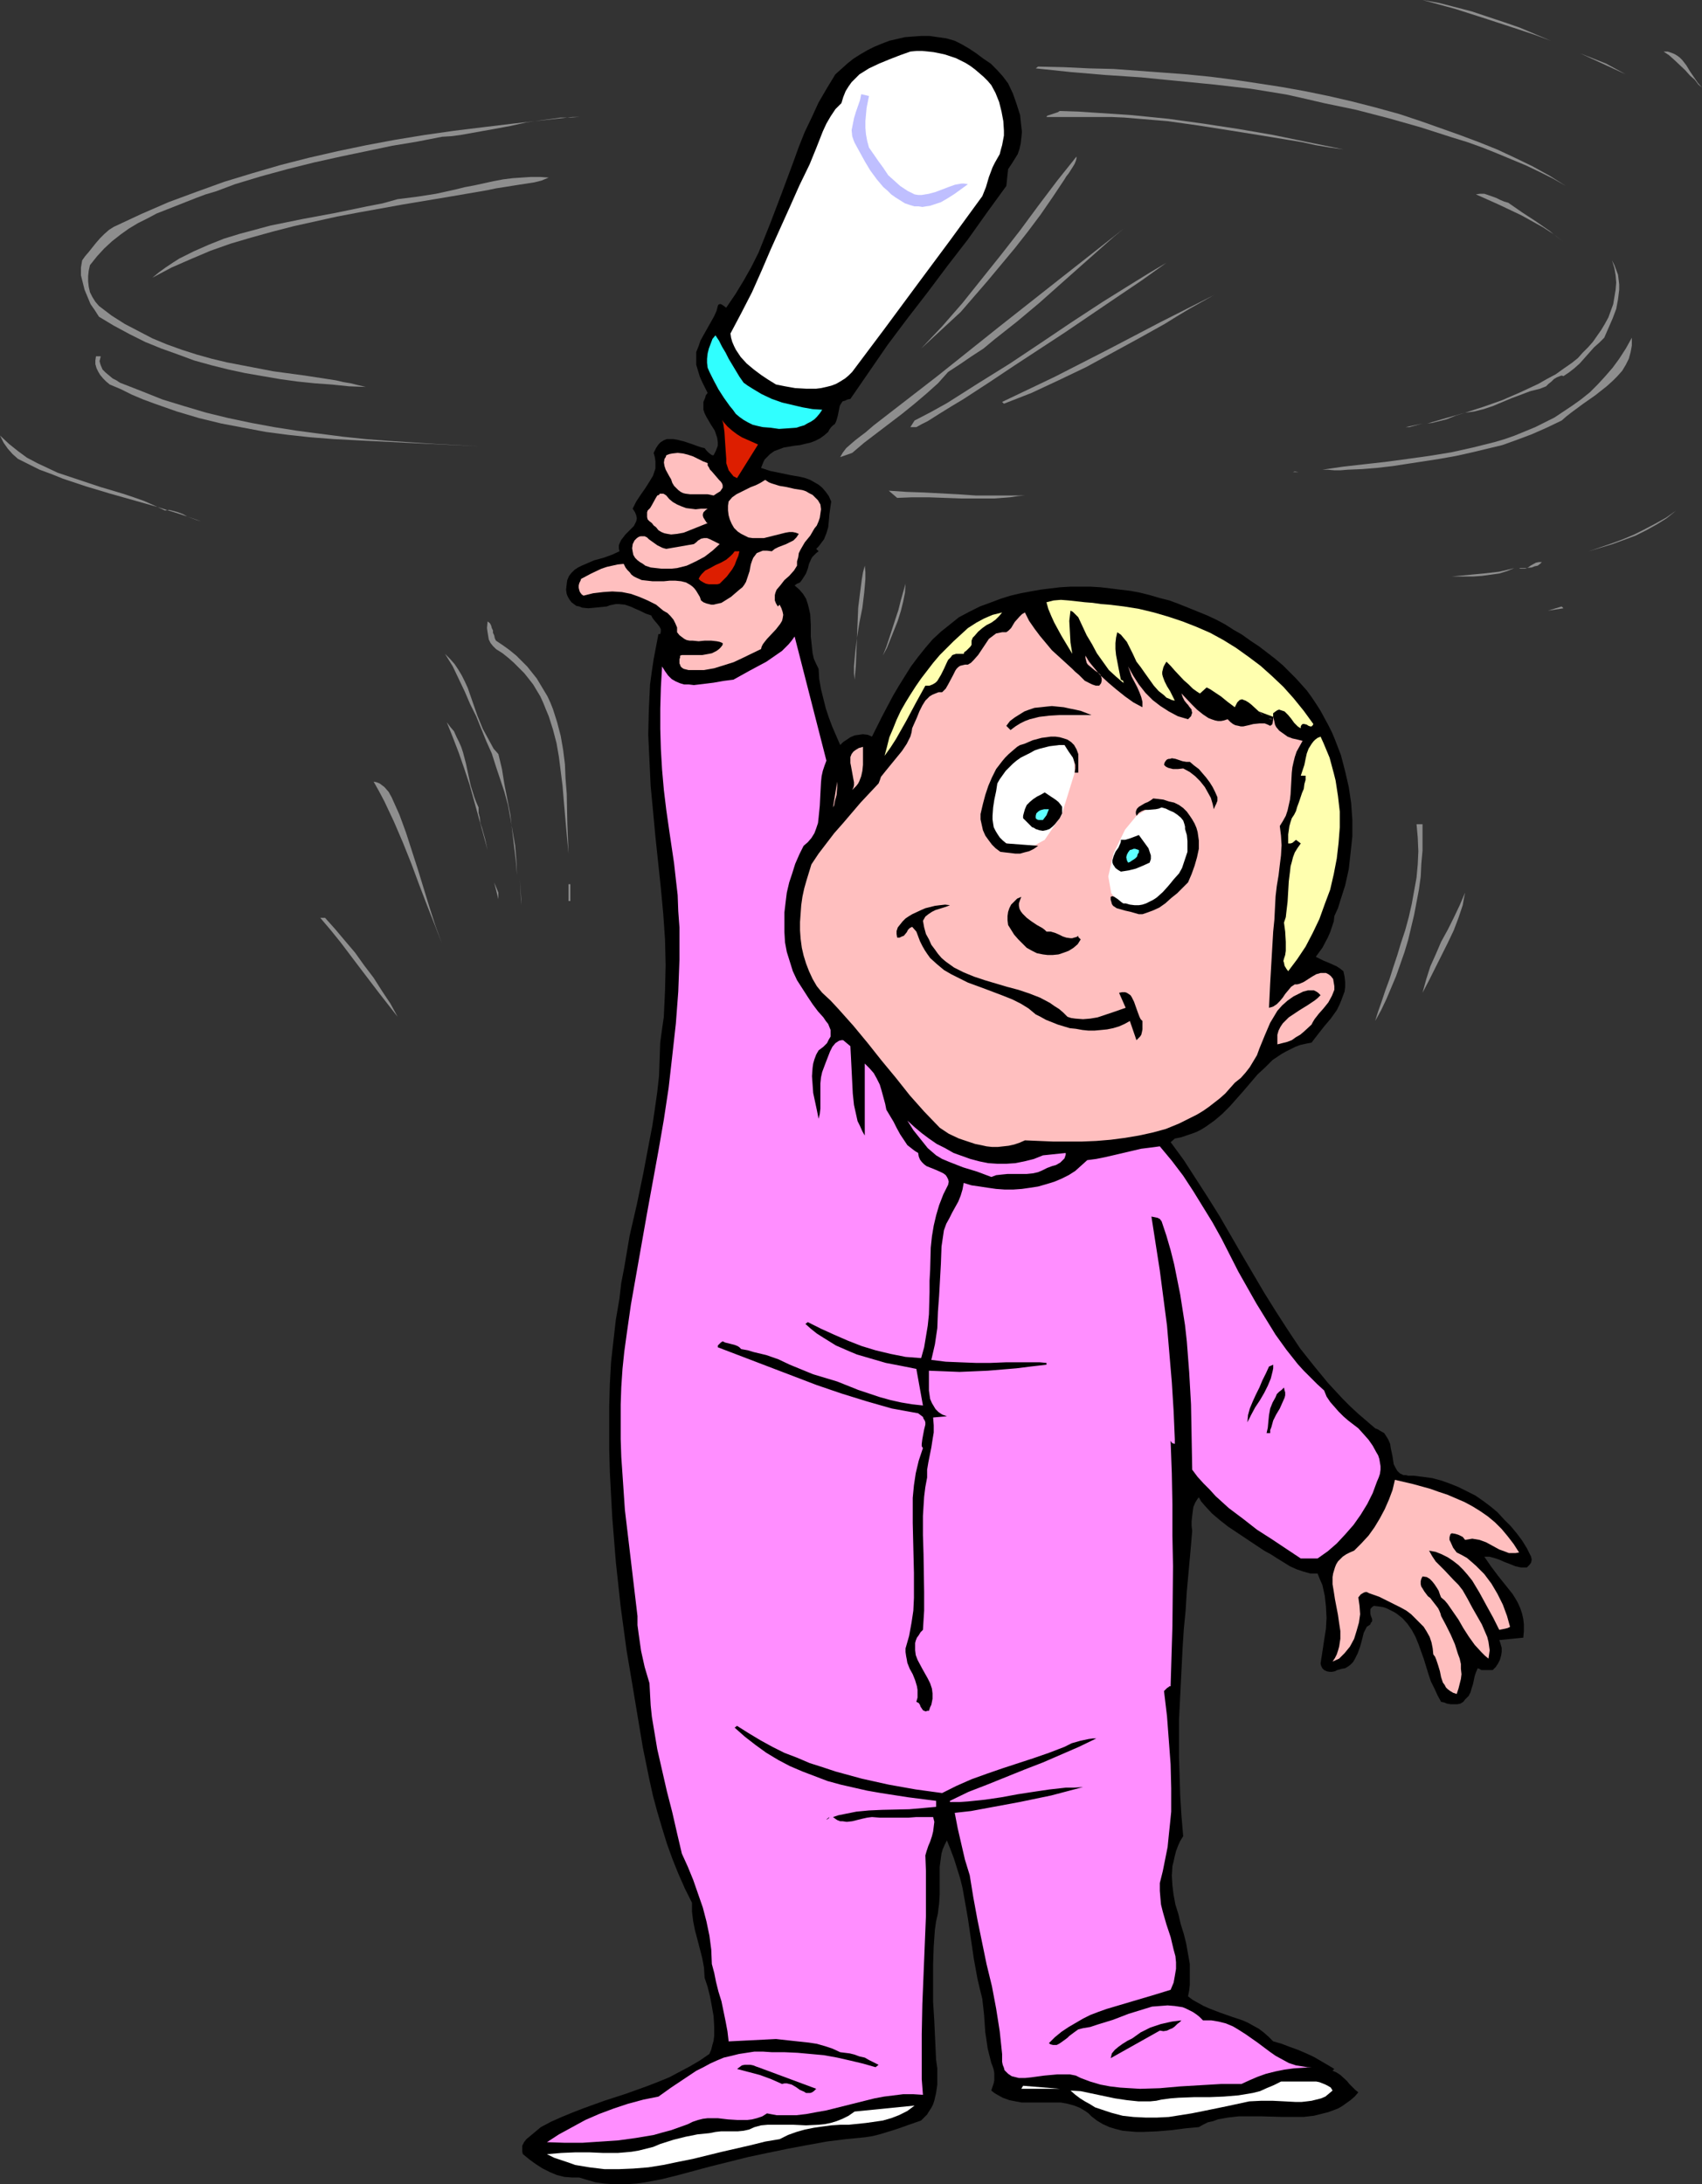 <?xml version="1.0" encoding="UTF-8" standalone="no"?>
<svg
   version="1.0"
   width="121.342mm"
   height="155.668mm"
   id="svg87"
   sodipodi:docname="Baby &amp; Bottle 1.wmf"
   xmlns:inkscape="http://www.inkscape.org/namespaces/inkscape"
   xmlns:sodipodi="http://sodipodi.sourceforge.net/DTD/sodipodi-0.dtd"
   xmlns="http://www.w3.org/2000/svg"
   xmlns:svg="http://www.w3.org/2000/svg">
  <rect width="100%" height="100%" fill="#333333" stroke="none"/>
  <sodipodi:namedview
     id="namedview87"
     pagecolor="#ffffff"
     bordercolor="#000000"
     borderopacity="0.25"
     inkscape:showpageshadow="2"
     inkscape:pageopacity="0.0"
     inkscape:pagecheckerboard="0"
     inkscape:deskcolor="#d1d1d1"
     inkscape:document-units="mm" />
  <defs
     id="defs1">
    <pattern
       id="WMFhbasepattern"
       patternUnits="userSpaceOnUse"
       width="6"
       height="6"
       x="0"
       y="0" />
  </defs>
  <path
     style="fill:#8e8e8e;fill-opacity:1;fill-rule:evenodd;stroke:none"
     d="M 417.891,10.988 413.528,9.372 409.165,7.918 400.762,5.171 392.197,2.424 383.309,0 l 4.525,0.808 4.363,1.131 4.363,1.131 4.363,1.454 4.363,1.454 4.202,1.454 4.202,1.778 z"
     id="path1" />
  <path
     style="fill:#000000;fill-opacity:1;fill-rule:evenodd;stroke:none"
     d="m 271.645,22.461 1.293,2.747 0.97,2.747 0.97,3.07 0.162,1.616 0.162,1.454 0.162,1.454 -0.162,1.616 -0.162,1.454 -0.323,1.454 -0.485,1.454 -0.808,1.293 -0.808,1.293 -0.97,1.454 -0.485,4.525 -5.171,7.11 -5.171,7.272 -5.494,7.11 -5.333,7.11 -5.494,7.11 -5.333,7.11 -5.01,7.272 -5.01,7.272 -0.808,0.162 -0.646,0.323 -0.646,0.162 -0.323,0.485 -0.323,0.485 -0.162,0.485 -0.485,2.424 -0.323,1.131 -0.162,0.485 -0.323,0.646 -0.485,0.323 -0.485,0.485 -0.485,0.646 -0.323,0.646 -1.131,0.97 -1.131,0.808 -1.293,0.646 -1.293,0.485 -1.454,0.323 -1.293,0.323 -1.454,0.162 -2.909,0.485 -1.293,0.485 -1.293,0.485 -1.131,0.808 -0.97,0.97 -0.485,0.485 -0.323,0.646 -0.323,0.808 -0.323,0.808 2.424,0.808 5.494,1.131 2.747,0.485 1.293,0.323 1.293,0.485 1.131,0.646 1.131,0.646 0.97,0.808 0.97,1.131 0.808,1.131 0.646,1.454 -0.485,3.393 -0.162,1.939 -0.162,1.616 -0.485,1.616 -0.646,1.616 -0.485,0.646 -0.485,0.646 -0.485,0.646 -0.646,0.646 0.646,0.646 -0.646,0.485 -0.485,0.485 -0.485,0.485 -0.323,0.485 -0.646,1.454 -0.323,1.293 -0.485,1.293 -0.808,1.293 -0.323,0.485 -0.485,0.646 -0.808,0.323 -0.646,0.485 1.293,1.131 0.97,1.131 0.808,1.293 0.485,1.454 0.323,1.293 0.323,1.454 0.162,2.909 v 1.616 1.454 l 0.323,3.07 0.162,1.454 0.323,1.454 0.646,1.454 0.646,1.293 0.162,2.747 0.485,2.747 0.646,2.585 0.646,2.585 0.808,2.424 0.97,2.585 2.101,4.848 0.808,-0.808 0.97,-0.646 0.97,-0.646 1.131,-0.485 1.131,-0.162 1.131,-0.162 1.293,0.162 1.131,0.485 2.747,-5.494 2.909,-5.494 1.616,-2.747 1.616,-2.585 1.616,-2.585 1.939,-2.585 1.939,-2.424 1.939,-2.262 2.262,-2.101 2.424,-1.939 2.424,-1.939 2.747,-1.454 2.909,-1.454 3.07,-1.131 2.586,-0.97 2.586,-0.808 2.747,-0.646 2.586,-0.485 2.747,-0.485 2.586,-0.323 2.747,-0.323 2.747,-0.162 h 2.747 2.586 l 2.747,0.162 2.747,0.323 2.586,0.323 2.747,0.323 2.586,0.485 2.586,0.646 2.747,0.808 2.586,0.646 2.586,0.97 2.424,0.97 5.171,2.101 2.424,1.131 2.424,1.293 2.262,1.454 2.262,1.293 2.262,1.616 2.424,1.616 2.101,1.616 2.101,1.616 2.101,1.778 1.939,1.939 1.616,1.616 1.454,1.616 1.454,1.616 1.293,1.778 1.293,1.939 1.131,1.778 2.101,3.878 0.97,1.939 0.808,1.939 1.616,4.201 1.131,4.363 0.97,4.201 0.646,4.363 0.323,4.525 v 4.363 l -0.485,4.525 -0.485,4.363 -0.97,4.363 -1.293,4.04 -0.646,2.101 -0.97,2.101 -0.162,1.454 -0.485,1.454 -0.485,1.454 -0.646,1.454 -1.454,2.747 -1.778,2.424 1.939,0.97 1.939,0.808 1.778,0.808 0.97,0.646 0.808,0.646 0.323,1.454 0.162,1.454 v 1.293 l -0.162,1.293 -0.485,1.293 -0.485,1.293 -0.485,1.131 -0.646,1.293 -1.616,2.262 -1.778,2.101 -1.778,2.262 -1.616,2.101 -1.616,0.323 -1.454,0.323 -1.293,0.485 -1.293,0.646 -1.293,0.646 -1.131,0.646 -2.424,1.616 -1.939,1.939 -2.101,1.939 -3.717,4.363 -3.717,4.201 -2.101,2.101 -2.101,1.778 -2.262,1.616 -1.293,0.808 -1.293,0.646 -1.293,0.485 -1.454,0.485 -1.454,0.485 -1.616,0.323 -1.131,0.97 3.555,4.848 3.232,5.009 3.232,5.009 3.232,5.171 5.979,10.342 5.979,10.18 3.232,5.171 3.232,5.009 3.232,4.848 3.717,4.686 3.717,4.525 4.04,4.363 2.101,2.101 2.101,1.939 2.262,1.939 2.262,1.939 0.808,0.323 0.485,0.323 1.131,0.646 0.646,0.97 0.485,0.808 0.485,1.131 0.162,1.131 0.485,2.262 0.162,1.131 0.162,0.97 0.485,0.97 0.485,0.808 0.646,0.646 0.97,0.485 h 0.646 l 0.646,0.162 h 0.646 0.808 l 2.586,0.323 2.424,0.323 2.424,0.646 2.262,0.808 2.424,0.97 2.262,1.131 2.262,1.131 2.101,1.454 1.939,1.454 1.939,1.616 1.778,1.939 1.778,1.778 1.616,1.939 1.454,1.939 1.293,2.101 1.131,2.262 0.162,0.808 -0.162,0.808 -0.485,0.646 -0.323,0.323 -0.323,0.323 h -1.616 l -1.454,-0.323 -1.616,-0.646 -1.293,-0.485 -1.454,-0.646 -1.454,-0.485 -1.293,-0.323 h -1.293 l 1.778,2.585 1.939,2.585 1.939,2.424 1.939,2.424 0.808,1.293 0.646,1.131 0.646,1.454 0.485,1.454 0.323,1.454 0.162,1.454 v 1.778 l -0.162,1.778 -6.464,0.646 0.323,0.97 0.323,1.131 v 1.131 l -0.162,0.97 -0.323,1.131 -0.485,0.97 -0.646,0.97 -0.808,0.808 h -0.97 -1.131 -0.97 l -0.485,-0.323 -0.485,-0.162 -0.485,1.131 -0.323,0.97 -0.485,2.262 -0.323,0.97 -0.323,1.131 -0.485,0.97 -0.97,0.97 -0.485,0.646 -0.808,0.485 -0.808,0.162 h -0.97 -0.808 l -0.97,-0.162 -0.808,-0.323 -0.808,-0.162 -0.97,-1.778 -0.808,-1.778 -0.97,-1.939 -0.646,-1.939 -1.293,-4.201 -1.454,-4.04 -0.808,-1.939 -0.97,-1.778 -1.131,-1.616 -1.293,-1.454 -1.616,-1.293 -0.808,-0.485 -0.97,-0.485 -0.97,-0.485 -0.97,-0.323 -1.131,-0.162 -1.293,-0.162 -0.485,0.323 -0.323,0.323 -0.162,0.323 v 0.323 0.808 l 0.162,0.646 0.323,0.808 v 0.646 l -0.323,0.323 -0.162,0.485 -0.485,0.323 -0.485,0.323 -0.808,1.616 -0.485,1.939 -0.485,1.778 -0.646,1.778 -0.808,1.616 -0.485,0.808 -0.646,0.646 -0.646,0.485 -0.808,0.485 -0.97,0.162 -1.131,0.323 -0.646,0.323 -0.808,0.162 h -0.646 l -0.808,-0.162 -0.646,-0.323 -0.485,-0.485 -0.323,-0.646 -0.162,-0.646 0.485,-3.07 0.485,-3.232 0.485,-3.07 0.162,-2.909 -0.162,-3.07 -0.323,-2.909 -0.323,-1.454 -0.323,-1.454 -0.646,-1.454 -0.646,-1.616 h -0.97 -0.97 l -1.778,-0.485 -1.939,-0.646 -1.778,-0.808 -3.394,-2.101 -1.778,-1.131 -1.778,-0.97 -4.848,-3.232 -4.848,-3.232 -2.262,-1.778 -2.101,-1.778 -1.939,-2.101 -0.97,-1.131 -0.646,-1.131 -0.485,0.646 -0.485,0.808 -0.485,1.131 -0.162,1.131 -0.162,1.293 -0.162,1.454 v 1.293 l 0.162,1.293 -0.485,5.656 -0.485,5.333 -0.485,5.333 -0.323,5.171 -0.485,5.009 -0.323,5.009 -0.485,9.695 -0.485,9.695 v 5.009 5.009 l 0.162,5.009 0.162,5.333 0.323,5.332 0.485,5.656 -0.808,1.293 -0.646,1.454 -0.485,1.293 -0.323,1.293 -0.323,1.454 -0.323,1.293 -0.162,2.585 0.162,2.585 0.323,2.585 0.485,2.585 0.808,2.585 0.646,2.747 0.808,2.585 0.646,2.585 0.485,2.747 0.485,2.747 v 2.747 2.909 l -0.162,1.454 -0.323,1.616 1.293,0.97 1.454,0.808 1.454,0.808 1.454,0.646 2.909,1.131 3.232,1.131 2.909,0.97 1.454,0.646 1.454,0.808 1.454,0.808 1.293,0.97 1.293,1.131 1.293,1.293 2.262,0.646 2.101,0.808 2.262,0.808 2.262,0.97 2.101,0.97 1.939,1.131 1.939,1.131 1.616,0.97 -0.485,0.485 1.131,0.485 0.97,0.646 1.778,1.616 0.646,0.808 0.808,0.808 0.808,0.808 0.808,0.646 -0.97,1.131 -1.131,0.97 -1.131,0.808 -1.131,0.808 -1.131,0.646 -1.293,0.485 -1.293,0.485 -1.293,0.323 -2.586,0.646 -2.747,0.323 h -2.909 -2.909 l -5.818,-0.162 h -2.909 -2.909 l -2.909,0.323 -2.747,0.485 -1.293,0.485 -1.454,0.323 -1.293,0.646 -1.131,0.646 -3.555,0.323 -3.717,0.485 -3.878,0.323 -3.717,0.162 h -1.939 l -1.939,-0.162 -1.778,-0.162 -1.939,-0.485 -1.616,-0.485 -1.778,-0.808 -1.616,-0.97 -1.454,-1.131 -0.808,-0.808 -0.646,-0.485 -1.616,-0.97 -1.616,-0.646 -1.778,-0.485 -1.778,-0.323 h -1.616 -3.555 -3.555 -1.778 l -1.778,-0.323 -1.616,-0.323 -1.778,-0.646 -1.454,-0.808 -0.808,-0.485 -0.808,-0.646 0.323,-0.97 0.323,-0.97 0.162,-0.808 v -0.97 -0.97 l -0.162,-0.97 -0.323,-0.97 -0.323,-0.808 -0.485,-1.939 -0.485,-1.939 -0.323,-2.262 -0.323,-2.101 -0.323,-4.686 -0.485,-4.363 -0.646,-2.585 -0.646,-2.747 -0.97,-5.333 -0.808,-5.494 -0.808,-5.494 -0.97,-5.494 -0.485,-2.747 -0.646,-2.585 -0.808,-2.585 -0.808,-2.585 -0.97,-2.585 -0.97,-2.424 -0.646,1.293 -0.485,1.131 -0.323,1.131 -0.162,1.131 -0.323,2.424 v 7.433 l -0.162,2.585 -0.162,1.131 -0.162,1.454 -0.485,2.101 -0.323,2.262 -0.323,4.525 -0.162,4.848 v 5.009 5.009 l 0.323,5.171 0.485,10.503 0.323,2.262 v 2.262 2.101 l -0.323,2.262 -0.485,2.101 -0.323,0.97 -0.485,0.97 -0.646,0.97 -0.485,0.808 -0.808,0.808 -0.808,0.808 -3.717,1.293 -1.778,0.646 -1.939,0.646 -3.717,1.131 -1.939,0.485 -2.101,0.323 -5.01,0.485 -5.171,0.646 -5.333,0.97 -5.171,0.97 -5.494,1.131 -5.333,1.131 -5.171,1.293 -5.171,1.293 -4.202,1.131 -4.202,1.131 -4.525,1.131 -4.363,0.808 -2.262,0.323 -2.262,0.162 h -2.101 -2.424 l -2.101,-0.162 -2.262,-0.323 -2.262,-0.646 -2.101,-0.646 h -1.939 l -2.101,-0.162 -1.939,-0.485 -1.939,-0.808 -1.939,-0.97 -1.778,-1.131 -1.778,-1.293 -1.778,-1.454 -0.162,-0.646 v -0.646 -0.485 -0.485 l 0.485,-0.97 0.646,-0.808 0.97,-0.808 0.97,-0.808 0.97,-0.808 0.97,-0.808 2.747,-1.454 2.909,-1.293 2.747,-1.131 2.909,-1.131 5.818,-2.101 5.979,-1.939 5.818,-2.101 2.909,-1.131 2.747,-1.131 2.747,-1.454 2.747,-1.454 2.747,-1.616 2.586,-1.778 0.485,-1.131 0.323,-1.293 0.323,-1.131 0.162,-1.293 v -2.585 l -0.162,-2.747 -0.485,-2.747 -0.485,-2.585 -0.646,-2.585 -0.808,-2.424 -0.162,-2.747 -0.485,-2.585 -1.293,-5.009 -0.646,-2.424 -0.485,-2.424 -0.323,-2.585 v -2.424 l -1.939,-3.878 -1.778,-4.04 -1.616,-4.04 -1.454,-4.04 -1.293,-4.201 -1.293,-4.363 -1.131,-4.201 -0.97,-4.363 -1.778,-8.726 -1.454,-8.726 -1.454,-8.726 -1.454,-8.564 -1.616,-11.958 -1.293,-11.958 -0.97,-12.119 -0.323,-5.979 -0.323,-6.14 -0.162,-5.979 v -5.979 -5.979 l 0.162,-5.817 0.323,-5.817 0.646,-5.817 0.646,-5.656 0.97,-5.656 0.485,-4.201 0.808,-4.201 1.454,-8.564 1.939,-8.403 1.778,-8.564 1.616,-8.564 0.808,-4.201 0.646,-4.363 0.646,-4.525 0.485,-4.363 0.162,-4.525 0.162,-4.525 0.485,-3.555 0.485,-3.393 0.162,-3.555 0.162,-3.393 0.162,-6.948 -0.162,-6.948 -0.485,-6.948 -0.646,-6.948 -1.454,-13.735 -0.646,-6.948 -0.646,-6.787 -0.323,-6.948 -0.323,-6.787 0.162,-6.787 0.162,-3.393 0.162,-3.393 0.485,-3.555 0.485,-3.232 0.646,-3.393 0.646,-3.393 h 0.485 l 0.162,-0.646 v -0.646 l -0.323,-0.646 -0.485,-0.646 -0.97,-1.131 -0.485,-0.646 -0.323,-0.646 -1.454,-0.485 -1.293,-0.646 -2.909,-1.293 -1.454,-0.485 -1.616,-0.162 h -0.808 l -0.808,0.162 -0.808,0.162 -0.808,0.323 -1.616,0.162 -1.616,0.162 -1.778,0.162 -1.616,-0.162 -0.808,-0.323 -0.808,-0.162 -0.646,-0.485 -0.646,-0.485 -0.485,-0.646 -0.485,-0.808 -0.323,-0.808 -0.162,-1.131 0.162,-1.454 0.162,-1.131 0.485,-1.131 0.646,-0.808 0.808,-0.808 0.97,-0.646 0.97,-0.485 1.131,-0.485 2.262,-0.97 2.424,-0.646 2.262,-0.808 2.101,-0.97 -0.162,-0.808 v -0.808 l 0.323,-0.808 0.323,-0.646 1.131,-1.454 1.131,-1.131 1.131,-1.131 0.323,-0.646 0.323,-0.646 0.162,-0.808 -0.162,-0.808 -0.323,-0.808 -0.646,-0.97 0.97,-1.939 1.293,-1.939 1.131,-1.616 1.131,-1.778 0.97,-1.616 0.323,-0.97 0.323,-0.97 v -0.97 -0.97 l -0.162,-1.131 -0.323,-1.131 0.646,-1.293 0.646,-0.97 0.646,-0.646 0.808,-0.485 0.808,-0.323 h 0.808 0.97 l 0.97,0.162 1.939,0.485 1.939,0.646 1.778,0.646 0.97,0.323 0.808,0.162 0.485,0.646 0.646,0.646 0.646,0.485 0.323,0.162 h 0.323 l 0.323,-0.646 0.323,-0.646 0.485,-1.293 v -0.97 l -0.162,-1.131 -0.323,-0.97 -0.323,-0.97 -1.131,-1.778 -1.131,-1.939 -0.485,-0.97 -0.323,-0.97 v -0.97 -1.131 l 0.485,-1.131 0.162,-0.646 0.485,-0.646 -1.454,-2.909 -0.646,-1.454 -0.485,-1.616 -0.485,-1.616 v -1.778 -1.616 l 0.323,-0.808 0.323,-0.808 0.485,-1.454 0.808,-1.454 1.454,-2.585 1.454,-2.585 0.646,-1.454 0.323,-1.293 0.162,-0.323 0.323,-0.162 h 0.323 l 0.323,0.162 0.485,0.323 0.646,0.485 2.424,-3.555 2.262,-3.717 2.101,-3.717 1.939,-3.878 1.616,-4.04 1.616,-4.04 3.07,-8.08 3.07,-8.241 1.454,-4.04 1.616,-4.04 1.939,-4.04 1.778,-3.878 2.262,-3.878 2.262,-3.717 1.616,-1.454 1.616,-1.454 1.616,-1.293 1.778,-1.131 1.939,-1.131 1.939,-0.97 1.939,-0.808 2.101,-0.808 2.101,-0.485 2.101,-0.485 2.101,-0.162 2.262,-0.162 h 2.262 l 2.262,0.323 2.262,0.323 2.262,0.646 1.939,0.97 1.939,1.131 1.939,1.293 1.939,1.454 1.939,1.293 1.616,1.616 1.616,1.778 z"
     id="path2" />
  <path
     style="fill:#8e8e8e;fill-opacity:1;fill-rule:evenodd;stroke:none"
     d="m 419.022,11.473 4.525,1.939 z"
     id="path3" />
  <path
     style="fill:#ffffff;fill-opacity:1;fill-rule:evenodd;stroke:none"
     d="m 267.121,22.946 1.131,2.101 0.97,2.424 0.646,2.585 0.485,2.585 0.162,2.585 v 1.293 l -0.485,2.585 -0.323,1.131 -0.323,1.293 -0.646,1.131 -0.646,1.131 -0.646,1.293 -0.97,2.585 -0.808,2.747 -0.97,2.424 -8.726,11.958 -8.888,11.958 -8.726,11.796 -4.363,5.817 -4.363,5.817 -0.97,0.97 -0.97,0.808 -1.293,0.808 -1.131,0.646 -1.293,0.485 -1.293,0.323 -1.454,0.323 -1.293,0.162 h -2.747 l -2.909,-0.162 -2.747,-0.485 -2.424,-0.485 -2.101,-1.293 -1.939,-1.293 -1.939,-1.454 -1.939,-1.616 -1.616,-1.778 -0.646,-0.97 -0.646,-0.97 -0.485,-0.97 -0.485,-1.131 -0.323,-1.131 -0.162,-1.131 2.909,-5.494 2.909,-5.656 2.586,-5.817 2.424,-5.656 5.171,-11.473 2.586,-5.817 2.747,-5.656 1.778,-4.363 1.778,-4.525 0.97,-2.101 1.131,-1.939 1.293,-1.939 0.808,-0.808 0.808,-0.808 0.485,-1.616 0.646,-1.616 0.808,-1.293 0.808,-1.131 0.97,-0.97 1.131,-1.131 1.293,-0.808 1.293,-0.808 2.747,-1.293 2.747,-1.131 2.909,-1.131 2.747,-0.97 1.616,-0.162 h 1.616 l 1.616,0.162 1.454,0.162 1.616,0.323 1.454,0.323 1.454,0.485 1.454,0.485 1.293,0.646 1.293,0.646 1.293,0.808 1.293,0.97 1.131,0.97 1.131,0.97 1.131,1.131 z"
     id="path4" />
  <path
     style="fill:#8e8e8e;fill-opacity:1;fill-rule:evenodd;stroke:none"
     d="m 458.614,23.592 -0.97,-0.808 -0.97,-1.293 -1.293,-1.131 -1.293,-1.454 -2.909,-2.747 -1.454,-1.293 -1.454,-0.97 h 1.131 l 0.97,0.323 0.808,0.323 0.808,0.485 0.646,0.485 0.646,0.646 1.131,1.454 0.97,1.616 2.101,3.07 z"
     id="path5" />
  <path
     style="fill:#8e8e8e;fill-opacity:1;fill-rule:evenodd;stroke:none"
     d="m 438.091,20.037 -12.281,-5.656 6.949,2.747 z"
     id="path6" />
  <path
     style="fill:#8e8e8e;fill-opacity:1;fill-rule:evenodd;stroke:none"
     d="m 383.309,32.803 10.019,3.555 5.171,1.939 4.848,1.939 4.848,2.262 4.686,2.262 4.686,2.585 4.363,2.747 -3.394,-1.939 -3.555,-1.778 -3.717,-1.778 -3.878,-1.616 -3.878,-1.616 -4.04,-1.616 -4.04,-1.454 -4.202,-1.293 -8.565,-2.747 -8.565,-2.424 -8.726,-2.262 -8.565,-1.778 -4.848,-1.131 -5.01,-1.131 -4.848,-0.808 -5.01,-0.808 -9.857,-1.131 -9.857,-0.97 -5.01,-0.485 -4.848,-0.485 -9.696,-0.646 -9.534,-0.808 -9.211,-0.97 0.646,-0.485 6.949,0.162 6.787,0.323 6.625,0.162 6.625,0.485 6.625,0.485 6.464,0.485 6.464,0.646 6.302,0.808 6.464,0.97 6.302,0.97 6.302,1.131 6.302,1.293 6.302,1.454 6.302,1.616 6.464,1.778 z"
     id="path7" />
  <path
     style="fill:#8e8e8e;fill-opacity:1;fill-rule:evenodd;stroke:none"
     d="m 442.616,22.946 2.262,1.131 z"
     id="path8" />
  <path
     style="fill:#bfbfff;fill-opacity:1;fill-rule:evenodd;stroke:none"
     d="m 234.155,25.855 -0.646,3.232 -0.162,1.778 -0.162,1.778 v 1.778 l 0.162,1.778 0.323,1.778 0.485,1.778 2.586,3.717 1.293,1.778 1.293,1.939 1.616,1.454 1.616,1.454 1.939,1.293 1.939,0.97 0.97,0.162 h 0.97 l 1.939,-0.323 1.778,-0.485 3.394,-1.293 1.778,-0.646 1.778,-0.323 h 0.808 l 0.97,0.162 -3.555,2.585 -1.778,1.131 -1.939,1.131 -1.939,0.646 -0.97,0.323 -1.131,0.162 -0.97,0.162 -0.97,-0.162 h -1.131 l -1.131,-0.323 -1.454,-0.485 -1.293,-0.808 -1.293,-0.808 -1.131,-0.808 -0.97,-0.97 -1.131,-0.97 -1.778,-2.101 -1.778,-2.424 -1.454,-2.424 -2.747,-5.009 -0.323,-0.808 -0.323,-0.97 -0.162,-1.616 0.323,-1.616 0.323,-1.616 0.485,-1.616 1.131,-3.232 0.323,-1.616 z"
     id="path9" />
  <path
     style="fill:#8e8e8e;fill-opacity:1;fill-rule:evenodd;stroke:none"
     d="m 361.979,40.236 -3.555,-0.485 -3.878,-0.646 -3.717,-0.808 -3.878,-0.646 -7.918,-1.293 -8.08,-1.293 -8.241,-1.293 -8.08,-1.131 -3.878,-0.323 -7.757,-0.646 -3.717,-0.162 h -17.291 l 0.162,-0.323 0.485,-0.162 0.97,-0.323 0.97,-0.323 0.485,-0.162 0.485,-0.323 5.01,0.162 4.848,0.323 9.696,0.646 9.696,0.97 9.373,1.293 9.534,1.454 9.373,1.616 9.373,1.939 z"
     id="path10" />
  <path
     style="fill:#8e8e8e;fill-opacity:1;fill-rule:evenodd;stroke:none"
     d="m 156.103,31.51 -2.424,0.162 h -2.586 l -2.262,0.323 -2.424,0.323 -4.525,0.646 -4.363,0.97 -4.363,0.808 -4.525,0.808 -4.525,0.808 -2.424,0.323 -2.586,0.162 -6.625,1.293 -6.787,1.131 -6.949,1.454 -6.949,1.454 -7.272,1.616 -7.11,1.778 -7.11,1.939 -6.949,2.101 -5.171,1.939 -2.747,0.808 -2.586,0.97 -5.333,2.101 -5.333,2.101 -2.424,1.293 -2.586,1.293 -2.424,1.454 -2.262,1.616 -2.262,1.778 -2.101,1.939 -1.939,2.101 -1.939,2.424 -0.323,1.454 -0.162,1.454 v 1.454 l 0.162,1.454 0.323,1.454 0.646,1.293 0.808,1.293 0.97,1.131 3.394,2.585 3.555,2.262 3.717,1.939 3.717,1.939 3.878,1.616 4.04,1.454 4.04,1.293 4.04,1.131 4.04,0.97 4.202,0.808 8.403,1.616 8.403,1.131 8.403,1.293 2.101,0.485 1.939,0.323 1.939,0.485 2.101,0.485 -4.525,-0.162 -4.686,-0.485 -4.525,-0.323 -4.686,-0.485 -4.686,-0.646 -4.686,-0.808 L 66.093,100.51 61.569,99.54 57.044,98.409 52.358,97.116 47.994,95.5 43.47,93.884 39.107,92.107 34.905,90.006 30.704,87.744 26.664,85.32 25.532,83.543 24.401,81.927 23.593,79.988 22.785,78.049 22.3,76.109 21.816,74.17 v -2.101 l 0.323,-1.939 0.808,-1.131 0.97,-1.131 1.939,-2.424 1.131,-1.293 1.131,-1.131 1.293,-1.131 1.293,-0.808 7.272,-3.393 7.433,-3.232 7.433,-2.747 7.595,-2.747 7.433,-2.262 7.757,-2.262 7.595,-1.939 7.757,-1.778 7.757,-1.616 7.757,-1.454 7.918,-1.293 7.918,-1.131 7.918,-0.97 8.08,-0.97 15.998,-1.778 z"
     id="path11" />
  <path
     style="fill:#8e8e8e;fill-opacity:1;fill-rule:evenodd;stroke:none"
     d="m 363.756,40.883 5.171,0.485 z"
     id="path12" />
  <path
     style="fill:#8e8e8e;fill-opacity:1;fill-rule:evenodd;stroke:none"
     d="m 286.836,48.316 -3.232,4.848 -3.232,4.686 -3.394,4.525 -3.555,4.525 -7.272,8.726 -7.272,8.403 -10.665,9.857 2.747,-2.909 2.909,-3.07 5.494,-6.302 5.171,-6.464 5.171,-6.464 5.171,-6.625 5.01,-6.787 5.01,-6.625 5.171,-6.464 v 0.485 l -0.162,0.646 -0.323,0.808 -0.485,0.808 -1.131,1.778 -0.646,0.808 z"
     id="path13" />
  <path
     style="fill:#8e8e8e;fill-opacity:1;fill-rule:evenodd;stroke:none"
     d="m 370.22,42.175 1.616,0.485 z"
     id="path14" />
  <path
     style="fill:#8e8e8e;fill-opacity:1;fill-rule:evenodd;stroke:none"
     d="m 147.862,47.831 -1.939,0.808 -1.939,0.485 -2.101,0.323 -2.101,0.323 -4.04,0.646 -2.101,0.323 -2.262,0.485 -5.656,0.97 -5.656,0.97 -11.635,1.939 -11.635,2.101 -5.979,1.131 -5.818,1.293 -5.818,1.293 -5.656,1.454 -5.818,1.616 -5.494,1.616 -5.494,1.939 -5.333,2.262 -5.171,2.262 -5.171,2.747 1.778,-1.454 1.778,-1.293 1.939,-1.293 1.778,-1.131 3.878,-1.939 4.04,-1.778 4.04,-1.616 4.202,-1.293 4.202,-1.131 4.202,-1.131 8.726,-1.778 4.363,-0.808 4.363,-0.808 8.565,-1.778 4.202,-0.808 4.04,-1.131 2.586,-0.323 2.586,-0.323 5.171,-0.808 5.171,-1.131 2.586,-0.646 2.586,-0.485 5.171,-1.131 2.586,-0.485 2.586,-0.323 2.424,-0.162 2.424,-0.162 h 2.586 z"
     id="path15" />
  <path
     style="fill:#8e8e8e;fill-opacity:1;fill-rule:evenodd;stroke:none"
     d="m 421.285,65.121 -2.747,-2.101 -2.747,-1.778 -2.909,-1.616 -2.909,-1.616 -6.141,-2.909 -6.141,-2.747 1.131,-0.162 h 1.131 l 0.97,0.323 2.262,0.808 0.97,0.485 1.131,0.485 1.131,0.323 3.717,2.585 3.717,2.424 3.717,2.585 1.778,1.454 z"
     id="path16" />
  <path
     style="fill:#8e8e8e;fill-opacity:1;fill-rule:evenodd;stroke:none"
     d="m 428.718,55.264 2.909,2.909 z"
     id="path17" />
  <path
     style="fill:#8e8e8e;fill-opacity:1;fill-rule:evenodd;stroke:none"
     d="m 255.486,100.186 -2.747,3.07 -3.07,2.747 -3.232,2.747 -3.394,2.747 -6.787,5.171 -3.394,2.585 -3.232,2.747 -3.232,1.131 0.646,-1.131 0.97,-1.293 1.293,-1.131 1.131,-0.97 1.454,-1.131 1.293,-0.97 1.131,-0.97 1.131,-0.97 8.565,-6.625 8.565,-6.625 16.806,-13.412 16.806,-13.25 16.645,-13.089 -2.747,2.262 -2.747,2.424 -5.656,5.009 -5.818,5.171 -5.818,5.171 -5.979,5.009 -6.141,4.848 -2.909,2.424 -3.232,2.101 -3.07,2.101 z"
     id="path18" />
  <path
     style="fill:#8e8e8e;fill-opacity:1;fill-rule:evenodd;stroke:none"
     d="m 432.273,90.976 -1.293,1.293 -1.454,1.293 -2.586,2.909 -1.293,1.454 -1.454,1.293 -1.454,1.131 -1.454,0.97 -0.485,-0.162 -0.485,0.162 -0.808,0.323 -0.808,0.485 -0.646,0.646 -0.808,0.646 -0.646,0.646 -0.808,0.323 -0.808,0.323 -2.586,0.646 -2.586,0.97 -2.586,0.97 -5.01,2.101 -2.424,0.808 -2.586,0.646 -2.424,0.323 -2.586,0.808 -2.424,0.97 -2.586,0.646 -1.293,0.323 -1.293,0.162 5.01,-1.454 5.171,-1.454 5.01,-1.616 5.01,-1.778 4.848,-2.101 2.424,-1.131 2.424,-1.131 2.262,-1.293 2.424,-1.293 2.262,-1.616 2.101,-1.454 1.616,-1.293 1.293,-1.454 1.454,-1.454 1.293,-1.454 1.131,-1.616 1.131,-1.616 0.97,-1.616 0.97,-1.778 0.646,-1.778 0.646,-1.778 0.323,-1.939 0.323,-1.939 0.162,-1.939 -0.162,-1.939 -0.323,-1.939 -0.646,-2.101 0.646,1.293 0.485,1.293 0.485,1.293 0.162,1.293 0.162,1.293 v 1.454 l -0.162,1.293 -0.162,1.293 -0.485,2.585 -0.97,2.585 -1.131,2.585 z"
     id="path19" />
  <path
     style="fill:#8e8e8e;fill-opacity:1;fill-rule:evenodd;stroke:none"
     d="m 259.687,107.458 -3.232,1.939 -3.394,2.101 -3.07,1.939 -1.616,0.808 -1.454,0.808 h -1.616 l 1.131,-1.778 4.363,-2.262 4.363,-2.424 8.403,-5.332 8.565,-5.333 8.241,-5.494 8.403,-5.656 8.403,-5.494 8.565,-5.333 4.202,-2.585 4.363,-2.585 -6.787,4.848 -6.949,4.686 -13.574,9.211 -13.574,8.888 -6.787,4.525 z"
     id="path20" />
  <path
     style="fill:#8e8e8e;fill-opacity:1;fill-rule:evenodd;stroke:none"
     d="m 270.514,108.751 -0.485,-0.485 v 0 l 7.11,-3.393 7.11,-3.393 14.221,-7.272 14.221,-7.433 14.382,-7.272 -6.625,3.717 -3.232,1.939 -3.394,2.101 -6.949,3.878 -7.11,3.878 -7.11,3.878 -7.433,3.555 -7.272,3.393 -3.717,1.454 z"
     id="path21" />
  <path
     style="fill:#30ffff;fill-opacity:1;fill-rule:evenodd;stroke:none"
     d="m 200.381,103.095 1.131,0.808 1.293,0.808 2.424,1.454 2.747,1.293 2.747,0.97 2.747,0.646 2.747,0.646 2.747,0.485 2.586,0.162 -0.646,0.97 -0.808,0.97 -0.646,0.646 -0.97,0.646 -0.97,0.485 -0.808,0.485 -1.131,0.323 -0.97,0.323 -2.262,0.162 -2.424,0.162 -2.262,-0.323 -2.101,-0.162 -1.454,-0.323 -1.293,-0.323 -1.293,-0.646 -1.131,-0.646 -1.131,-0.808 -0.97,-0.808 -0.808,-1.131 -0.808,-0.97 -1.616,-2.262 -1.454,-2.262 -1.293,-2.424 -1.131,-2.262 -0.485,-1.131 -0.162,-1.293 v -1.131 l 0.162,-1.454 0.323,-1.293 0.485,-1.293 0.485,-1.293 0.808,-0.97 0.97,1.454 0.808,1.616 0.97,1.616 0.808,1.616 1.939,3.232 0.97,1.616 z"
     id="path22" />
  <path
     style="fill:#8e8e8e;fill-opacity:1;fill-rule:evenodd;stroke:none"
     d="m 420.8,113.275 -4.04,1.939 -4.04,1.778 -3.878,1.454 -4.04,1.454 -4.04,0.97 -4.04,0.97 -4.363,0.97 -4.525,0.808 -8.403,1.293 -4.202,0.646 -4.202,0.485 -4.04,0.323 -3.878,0.162 -1.939,0.162 h -1.616 l -1.778,-0.162 h -1.454 l 5.494,-0.808 5.656,-0.646 5.818,-0.646 5.979,-0.808 5.818,-0.808 5.979,-0.97 5.818,-1.293 5.818,-1.454 2.747,-0.808 2.747,-0.97 2.747,-1.131 2.747,-1.131 2.586,-1.293 2.586,-1.293 2.424,-1.616 2.424,-1.616 2.262,-1.616 2.424,-1.939 2.101,-2.101 1.939,-2.101 2.101,-2.424 1.778,-2.424 1.778,-2.747 1.616,-2.909 v 0.97 1.131 l -0.323,1.778 -0.485,1.778 -0.808,1.616 -0.97,1.616 -1.293,1.454 -1.293,1.293 -1.616,1.454 -3.07,2.424 -3.232,2.262 -3.07,2.262 -1.454,1.131 z"
     id="path23" />
  <path
     style="fill:#000000;fill-opacity:1;fill-rule:evenodd;stroke:none"
     d="m 246.921,94.854 -7.433,7.595 z"
     id="path24" />
  <path
     style="fill:#8e8e8e;fill-opacity:1;fill-rule:evenodd;stroke:none"
     d="m 27.148,95.985 -0.162,0.646 -0.162,0.646 0.162,0.646 0.162,0.485 0.485,1.131 0.808,0.808 0.97,0.808 0.97,0.808 0.97,0.485 0.97,0.646 5.818,2.262 5.656,2.262 5.818,1.778 5.979,1.778 5.979,1.454 6.141,1.293 6.141,1.131 6.141,0.97 6.141,0.808 6.302,0.808 6.141,0.646 6.302,0.485 12.281,0.808 12.281,0.646 -6.949,-0.323 -6.787,-0.323 -6.625,-0.323 -6.464,-0.323 -6.464,-0.323 -6.141,-0.323 -6.302,-0.485 -5.979,-0.646 -6.141,-0.808 -5.979,-1.131 -5.979,-1.131 -5.979,-1.454 -5.979,-1.778 -5.979,-2.101 -3.07,-1.131 -3.07,-1.293 -2.909,-1.454 -3.07,-1.293 -0.97,-0.808 -0.808,-0.808 -0.808,-0.97 -0.485,-0.808 -0.485,-0.97 -0.323,-1.131 v -0.97 l 0.162,-1.131 z"
     id="path25" />
  <path
     style="fill:#8e8e8e;fill-opacity:1;fill-rule:evenodd;stroke:none"
     d="m 99.706,104.226 3.878,0.485 z"
     id="path26" />
  <path
     style="fill:#dd1e00;fill-opacity:1;fill-rule:evenodd;stroke:none"
     d="m 204.259,119.739 -5.656,9.049 -0.97,-0.485 -0.646,-0.808 -0.646,-0.808 -0.323,-0.97 -0.323,-0.97 v -1.131 l -0.162,-2.262 -0.162,-2.424 -0.162,-2.585 -0.162,-1.131 -0.162,-1.131 -0.323,-0.97 -0.646,-0.97 0.97,1.454 1.131,1.293 1.293,1.131 1.293,0.97 1.293,0.808 1.454,0.646 z"
     id="path27" />
  <path
     style="fill:#8e8e8e;fill-opacity:1;fill-rule:evenodd;stroke:none"
     d="m 378.785,115.053 4.525,-0.97 -3.555,0.97 z"
     id="path28" />
  <path
     style="fill:#8e8e8e;fill-opacity:1;fill-rule:evenodd;stroke:none"
     d="m 44.439,137.514 1.131,-0.162 1.293,0.323 1.131,0.323 1.293,0.485 1.131,0.646 1.293,0.485 1.293,0.485 1.131,0.323 -2.747,-0.97 -2.909,-0.97 -6.141,-1.939 -6.302,-1.778 -6.302,-1.778 -6.464,-1.939 -6.302,-2.101 -3.232,-1.293 -3.07,-1.131 -2.909,-1.454 -2.909,-1.454 -1.454,-1.293 L 2.101,120.87 0.97,119.254 0,117.315 l 2.424,2.262 2.424,1.939 2.424,1.778 2.747,1.454 2.747,1.293 2.747,1.293 2.909,0.97 2.909,0.97 5.818,1.939 5.979,1.778 2.909,0.97 2.747,0.97 2.909,1.293 z"
     id="path29" />
  <path
     style="fill:#8e8e8e;fill-opacity:1;fill-rule:evenodd;stroke:none"
     d="m 135.257,120.224 h 4.04 z"
     id="path30" />
  <path
     style="fill:#ffbfbf;fill-opacity:1;fill-rule:evenodd;stroke:none"
     d="m 190.685,124.748 v 0.646 l 0.323,0.485 0.323,0.646 0.485,0.485 0.97,1.131 0.97,1.131 0.485,0.485 0.323,0.485 0.162,0.485 v 0.646 l -0.323,0.485 -0.323,0.485 -0.808,0.485 -0.97,0.646 -1.616,-0.323 h -1.616 -1.616 -1.454 l -1.293,-0.162 -0.646,-0.162 -0.646,-0.323 -0.646,-0.485 -0.485,-0.485 -0.646,-0.646 -0.485,-0.808 -0.323,-0.97 -0.485,-0.808 -0.97,-1.778 -0.323,-0.97 -0.162,-0.97 0.162,-0.97 0.323,-0.485 0.162,-0.485 0.808,-0.323 0.808,-0.162 1.454,-0.162 1.454,0.162 1.293,0.323 1.454,0.485 2.586,1.293 z"
     id="path31" />
  <path
     style="fill:#8e8e8e;fill-opacity:1;fill-rule:evenodd;stroke:none"
     d="m 352.121,127.172 h -4.04 0.323 l 0.485,-0.162 0.97,0.162 z"
     id="path32" />
  <path
     style="fill:#ffbfbf;fill-opacity:1;fill-rule:evenodd;stroke:none"
     d="m 221.065,135.898 0.162,1.293 -0.162,1.131 -0.162,1.131 -0.323,0.97 -0.485,1.131 -0.646,0.808 -1.131,1.939 -1.454,1.778 -1.131,1.939 -0.485,0.97 -0.162,1.131 -0.323,1.131 v 1.131 l -0.808,1.293 -1.293,1.454 -1.293,1.131 -1.131,1.454 -0.97,1.131 -0.323,0.808 -0.162,0.646 v 0.646 0.808 l 0.323,0.808 0.485,0.808 0.485,-0.485 0.485,0.97 0.323,0.97 0.162,0.808 -0.162,0.97 -0.162,0.646 -0.485,0.808 -1.131,1.454 -2.424,2.585 -0.646,0.808 -0.485,0.646 -0.323,0.646 -0.162,0.646 -5.01,2.424 -2.424,1.131 -2.586,0.808 -2.586,0.808 -2.747,0.485 h -1.293 -1.454 -1.454 l -1.293,-0.323 -0.485,-0.323 -0.323,-0.323 -0.162,-0.485 -0.162,-0.323 v -1.131 l 0.162,-0.485 v -0.485 l 0.485,-0.162 h 0.646 3.232 1.616 l 1.778,-0.323 0.808,-0.162 0.646,-0.323 0.646,-0.323 0.646,-0.485 0.485,-0.485 0.485,-0.646 v -0.485 l -0.808,-0.323 -0.808,-0.162 -1.454,-0.162 h -1.778 l -1.616,0.162 -1.616,-0.162 h -0.808 l -0.808,-0.162 -0.646,-0.323 -0.646,-0.485 -0.646,-0.485 -0.646,-0.808 v -0.646 -0.646 l -0.485,-1.131 -0.485,-0.97 -0.808,-0.97 -0.808,-0.808 -1.131,-0.646 -1.939,-1.616 -2.262,-1.131 -2.262,-0.97 -2.262,-0.808 -2.424,-0.485 -2.586,-0.162 -2.424,0.162 -2.747,0.323 -2.586,0.646 -0.485,-0.323 -0.485,-0.646 -0.162,-0.485 -0.162,-0.646 v -0.646 l 0.162,-0.646 0.323,-0.646 0.162,-0.485 2.747,-1.454 2.747,-1.293 1.454,-0.485 1.454,-0.323 1.454,-0.323 1.616,-0.162 0.485,0.97 0.485,0.646 0.646,0.646 0.485,0.646 0.646,0.485 0.646,0.323 1.454,0.646 1.454,0.162 1.454,0.162 h 3.07 l 1.616,-0.162 h 1.454 l 1.616,0.162 1.293,0.323 1.131,0.646 0.646,0.485 0.485,0.485 0.485,0.646 0.485,0.808 0.485,0.808 0.323,0.97 0.646,0.485 0.808,0.323 0.646,0.162 0.646,0.162 h 0.646 l 0.646,-0.162 1.454,-0.323 1.293,-0.808 1.293,-0.808 2.262,-1.939 0.808,-0.646 0.485,-0.646 0.485,-0.808 0.323,-0.97 0.646,-1.939 0.162,-0.97 0.162,-0.808 0.323,-0.97 0.323,-0.808 0.485,-0.646 0.485,-0.646 0.808,-0.323 0.808,-0.323 h 1.131 l 1.293,0.162 0.808,-0.646 0.97,-0.485 2.101,-0.808 0.97,-0.485 0.97,-0.485 0.808,-0.808 0.323,-0.485 0.323,-0.485 -0.808,-0.323 -0.808,-0.162 h -0.97 l -0.97,0.162 -1.939,0.485 -1.939,0.485 -1.939,0.485 h -1.131 -0.97 -0.97 l -1.131,-0.162 -0.97,-0.485 -0.97,-0.485 -0.97,-0.646 -0.97,-0.97 -0.646,-1.131 -0.485,-1.131 -0.323,-1.131 -0.162,-1.293 v -1.293 l 0.162,-1.131 0.97,-1.131 1.131,-0.808 1.293,-0.646 1.293,-0.646 1.293,-0.646 1.293,-0.485 1.293,-0.646 1.293,-0.808 0.97,0.646 0.808,0.323 2.101,0.646 1.939,0.323 2.101,0.485 2.101,0.323 0.97,0.323 0.808,0.485 0.97,0.485 0.808,0.808 0.646,0.646 z"
     id="path33" />
  <path
     style="fill:#8e8e8e;fill-opacity:1;fill-rule:evenodd;stroke:none"
     d="m 276.17,133.474 -1.939,0.162 -2.101,0.323 -4.202,0.323 h -4.363 -4.363 l -4.525,-0.162 -4.525,-0.162 h -4.363 l -4.04,0.162 -2.262,-1.939 4.848,0.323 4.686,0.162 9.211,0.485 4.686,0.323 h 4.363 4.525 z"
     id="path34" />
  <path
     style="fill:#ffbfbf;fill-opacity:1;fill-rule:evenodd;stroke:none"
     d="m 188.908,137.029 h 2.262 -0.485 l -0.485,0.323 -0.323,0.323 -0.323,0.323 -0.162,0.485 v 0.485 l 0.162,0.485 0.323,0.485 0.162,0.323 0.162,0.162 0.162,0.323 0.323,0.162 -1.616,0.646 -1.616,0.646 -1.616,0.646 -1.616,0.646 -1.778,0.323 -1.616,0.162 -0.97,-0.162 -0.808,-0.162 -0.808,-0.323 -0.808,-0.485 -0.646,-0.808 -0.646,-0.485 -0.485,-0.646 -0.646,-0.485 -0.485,-0.485 -0.162,-0.646 v -0.808 -0.485 l 0.162,-0.485 0.646,-0.646 0.485,-0.808 0.97,-1.778 0.485,-0.808 0.485,-0.162 0.162,-0.323 h 0.485 0.485 l 0.323,0.162 0.485,0.323 0.808,0.97 0.97,0.808 1.131,0.646 1.131,0.485 1.293,0.485 1.293,0.162 1.293,0.162 z"
     id="path35" />
  <path
     style="fill:#8e8e8e;fill-opacity:1;fill-rule:evenodd;stroke:none"
     d="m 428.072,148.502 6.141,-2.101 3.07,-1.131 3.07,-1.293 2.909,-1.454 2.747,-1.454 2.909,-1.616 2.747,-1.939 -2.586,2.101 -2.586,1.616 -2.909,1.616 -2.909,1.454 -3.07,1.131 -3.07,1.131 z"
     id="path36" />
  <path
     style="fill:#ffbfbf;fill-opacity:1;fill-rule:evenodd;stroke:none"
     d="m 186.968,146.563 0.646,-0.485 0.485,-0.485 0.323,-0.162 0.485,-0.323 0.808,-0.162 h 0.808 l 0.808,0.323 0.646,0.323 0.97,0.485 0.97,0.485 -1.939,1.778 -2.101,1.616 -2.424,1.293 -2.424,1.131 -1.293,0.323 -1.293,0.323 -1.454,0.162 h -1.454 -1.293 l -1.454,-0.162 -1.454,-0.162 -1.454,-0.485 -0.646,-0.485 -0.808,-0.485 -0.646,-0.485 -0.646,-0.646 -0.485,-0.808 -0.162,-0.808 -0.162,-0.97 0.162,-1.131 0.485,-0.97 0.646,-0.646 0.485,-0.323 0.485,-0.162 h 0.646 0.485 l 0.646,0.323 0.485,0.485 1.131,0.808 1.131,0.808 1.293,0.646 0.485,0.162 0.646,0.162 z"
     id="path37" />
  <path
     style="fill:#dd1e00;fill-opacity:1;fill-rule:evenodd;stroke:none"
     d="m 199.25,148.502 -0.323,1.293 -0.485,1.131 -0.485,1.293 -0.646,1.131 -1.454,1.939 -0.97,0.97 -0.97,0.97 -0.646,0.162 h -0.646 -0.808 -0.808 l -0.808,-0.162 -0.646,-0.323 -0.808,-0.485 -0.485,-0.485 0.323,-0.646 0.485,-0.646 0.97,-0.97 1.293,-0.646 1.454,-0.808 1.454,-0.646 1.454,-0.808 1.131,-0.97 0.646,-0.646 0.485,-0.646 z"
     id="path38" />
  <path
     style="fill:#8e8e8e;fill-opacity:1;fill-rule:evenodd;stroke:none"
     d="m 409.327,153.027 0.323,0.162 h 0.485 0.808 l 0.808,-0.323 0.646,-0.485 1.454,-0.808 0.808,-0.162 h 0.808 l -0.485,0.485 -0.646,0.485 -0.808,0.162 -0.808,0.323 -1.778,0.162 z"
     id="path39" />
  <path
     style="fill:#8e8e8e;fill-opacity:1;fill-rule:evenodd;stroke:none"
     d="m 230.277,183.083 0.323,-3.717 0.162,-3.878 0.162,-3.878 0.323,-7.918 0.485,-3.878 0.485,-3.717 0.323,-1.939 0.485,-1.778 0.162,1.778 v 1.778 l -0.162,1.939 -0.162,1.778 -0.485,4.04 -0.808,4.04 -0.646,4.04 -0.485,4.04 -0.162,1.778 -0.162,1.939 v 1.778 z"
     id="path40" />
  <path
     style="fill:#8e8e8e;fill-opacity:1;fill-rule:evenodd;stroke:none"
     d="m 391.228,155.289 8.565,-0.808 4.202,-0.485 2.101,-0.485 1.939,-0.485 -1.939,0.808 -2.101,0.646 -2.262,0.323 -2.424,0.323 -2.262,0.162 h -2.101 -2.101 z"
     id="path41" />
  <path
     style="fill:#8e8e8e;fill-opacity:1;fill-rule:evenodd;stroke:none"
     d="m 386.218,155.935 h 4.04 z"
     id="path42" />
  <path
     style="fill:#8e8e8e;fill-opacity:1;fill-rule:evenodd;stroke:none"
     d="m 237.872,176.619 0.97,-2.424 0.808,-2.424 1.616,-5.009 0.808,-2.424 0.646,-2.585 0.646,-2.262 0.646,-2.262 -0.162,2.424 -0.485,2.424 -0.646,2.585 -0.808,2.585 -0.97,2.424 -0.97,2.424 -0.97,2.424 z"
     id="path43" />
  <path
     style="fill:#ffbfbf;fill-opacity:1;fill-rule:evenodd;stroke:none"
     d="m 340.486,192.778 -0.646,-0.485 -0.646,-0.646 z"
     id="path44" />
  <path
     style="fill:#ffffaf;fill-opacity:1;fill-rule:evenodd;stroke:none"
     d="m 339.193,191.647 -1.939,-1.778 -0.808,-0.646 -0.808,-0.485 -0.485,-0.162 -0.323,-0.162 h -0.323 l -0.485,0.162 -0.323,0.323 -0.323,0.323 -0.323,0.646 -0.323,0.646 -1.939,-1.454 -1.778,-1.454 -1.939,-1.293 -0.97,-0.646 -0.97,-0.485 -1.778,1.616 -0.323,-0.162 -0.485,-0.323 -1.131,-0.808 -1.131,-1.131 -1.293,-1.131 -2.424,-2.585 -1.131,-1.293 -1.131,-1.131 -0.485,0.808 -0.323,0.646 -0.162,0.646 -0.162,0.646 v 0.646 l 0.162,0.646 0.485,1.293 0.646,1.293 0.808,1.293 0.646,1.293 0.646,1.293 -0.808,-0.162 -0.646,-0.323 -0.808,-0.323 -0.646,-0.646 -1.454,-1.131 -1.293,-1.454 -2.424,-3.393 -1.131,-1.616 -1.131,-1.454 -0.97,-2.101 -1.131,-2.262 -0.485,-0.97 -0.808,-0.97 -0.808,-0.97 -0.97,-0.646 -0.323,1.454 -0.162,1.454 v 1.616 l 0.162,1.616 0.646,3.393 0.323,1.616 0.323,1.616 0.323,0.162 0.323,0.162 v 0.323 l 0.162,0.323 -2.101,-1.778 -1.939,-1.778 -1.616,-2.262 -1.616,-2.262 -1.293,-2.424 -1.454,-2.424 -1.131,-2.424 -1.131,-2.424 -0.485,-0.485 -0.485,-0.485 -0.485,-0.485 -0.323,-0.162 -0.323,-0.162 -0.323,2.747 0.162,2.909 0.162,2.909 0.485,3.07 -0.97,-1.616 -0.97,-1.616 -0.97,-1.616 -0.97,-1.778 -0.97,-1.778 -0.808,-1.778 -0.808,-1.939 -0.485,-1.778 1.939,-0.485 1.939,-0.162 2.101,0.162 4.363,0.485 2.101,0.162 2.262,0.323 2.101,0.162 4.04,0.485 4.04,0.646 4.04,0.97 3.878,1.131 3.878,1.293 3.717,1.454 3.717,1.616 3.555,1.939 3.394,2.101 3.394,2.424 3.232,2.424 3.07,2.747 3.07,2.909 2.747,3.07 2.747,3.393 2.586,3.555 -0.162,0.323 -0.162,0.162 -0.162,0.162 h -0.323 l -0.485,-0.162 -0.485,-0.323 -0.646,-0.162 h -0.485 l -0.162,0.162 -0.162,0.162 -0.162,0.323 v 0.485 l -0.323,-0.162 -0.485,-0.323 -0.97,-0.97 -0.808,-1.131 -0.808,-0.97 -0.97,-0.97 -0.485,-0.162 -0.485,-0.162 -0.485,-0.162 -0.485,0.162 -0.485,0.323 -0.646,0.485 v 0.97 z"
     id="path45" />
  <path
     style="fill:#ffbfbf;fill-opacity:1;fill-rule:evenodd;stroke:none"
     d="m 343.072,193.101 0.162,0.646 0.162,0.646 0.162,0.808 0.323,0.646 0.808,0.97 1.131,0.808 1.131,0.808 1.293,0.485 1.454,0.323 1.293,0.323 -0.808,1.454 -0.808,1.454 -0.485,1.454 -0.323,1.293 -0.323,1.454 -0.162,1.454 -0.162,2.909 -0.162,2.909 -0.162,1.454 -0.323,1.454 -0.323,1.454 -0.485,1.454 -0.808,1.454 -0.808,1.293 0.162,1.293 0.162,1.293 0.162,2.585 -0.162,2.747 -0.323,2.585 -0.323,2.747 -0.485,2.909 -0.323,2.747 -0.162,3.07 -0.162,3.232 -0.323,3.232 -0.808,13.897 -0.162,3.393 -0.162,3.232 0.646,-0.162 0.485,-0.162 0.97,-0.646 0.808,-0.808 0.808,-0.97 0.646,-0.97 0.808,-0.97 0.808,-0.97 0.97,-0.646 h 0.646 l 0.646,-0.162 1.131,-0.485 2.262,-1.454 1.131,-0.646 0.646,-0.162 0.485,-0.162 h 0.646 0.808 l 0.646,0.323 0.646,0.485 0.646,0.808 0.162,0.97 0.162,0.97 v 0.97 l -0.323,0.808 -0.323,0.808 -0.97,1.778 -1.293,1.616 -1.293,1.454 -1.131,1.454 -0.485,0.808 -0.323,0.646 -2.101,1.939 -0.97,0.808 -1.131,0.646 -1.131,0.808 -1.293,0.485 -1.293,0.323 -1.293,0.323 v -1.454 -1.131 l 0.323,-1.131 0.485,-0.97 0.646,-0.97 0.808,-0.808 0.808,-0.808 0.97,-0.646 1.939,-1.293 2.101,-1.293 1.939,-1.293 0.808,-0.646 0.808,-0.808 -0.646,-0.646 -0.485,-0.323 -0.646,-0.323 h -0.808 -0.808 l -0.646,0.162 -0.646,0.162 -0.646,0.323 -0.97,0.485 -0.97,0.485 -1.616,1.131 -1.454,1.293 -1.293,1.454 -0.97,1.616 -0.97,1.616 -1.454,3.393 -1.454,3.555 -0.646,1.778 -0.97,1.616 -0.97,1.616 -1.131,1.454 -1.293,1.454 -1.616,1.293 -1.293,1.454 -1.293,1.454 -1.454,1.293 -1.454,1.131 -1.454,1.131 -1.616,1.131 -1.616,0.97 -1.616,0.808 -3.232,1.616 -3.555,1.454 -3.555,0.97 -3.717,0.808 -3.878,0.646 -3.717,0.485 -3.878,0.323 -3.878,0.162 h -3.878 -3.878 l -7.595,-0.323 -1.454,0.646 -1.454,0.485 -1.454,0.323 -1.454,0.162 -1.454,0.162 h -1.616 l -1.454,-0.162 -1.454,-0.323 -1.616,-0.323 -1.454,-0.485 -2.909,-0.97 -2.747,-1.293 -2.424,-1.616 -4.202,-4.363 -3.878,-4.363 -3.717,-4.686 -3.878,-4.686 -3.717,-4.686 -3.878,-4.686 -4.04,-4.525 -2.101,-2.262 -2.262,-2.101 -1.454,-1.778 -1.131,-1.939 -0.97,-2.101 -0.808,-2.101 -0.646,-2.101 -0.485,-2.101 -0.323,-2.424 -0.162,-2.262 v -2.262 l 0.162,-2.262 0.162,-2.262 0.323,-2.262 0.485,-2.262 0.646,-2.262 0.646,-2.101 0.646,-2.101 1.939,-2.909 2.101,-2.747 2.101,-2.747 2.424,-2.747 4.686,-5.494 4.848,-5.171 0.323,-0.808 0.323,-0.97 1.293,-1.616 1.454,-1.778 1.454,-1.778 1.454,-1.778 1.293,-1.939 0.485,-0.97 0.485,-0.97 0.323,-1.131 0.162,-1.131 0.646,-1.454 0.646,-1.454 0.646,-1.616 0.808,-1.616 0.808,-1.293 0.646,-0.646 0.485,-0.485 0.808,-0.485 0.808,-0.323 0.808,-0.323 h 0.97 l 0.485,-0.485 0.485,-0.485 0.646,-1.131 1.293,-2.424 0.646,-1.293 0.323,-0.485 0.485,-0.485 0.485,-0.323 0.646,-0.162 0.646,-0.162 h 0.808 l 0.808,-0.485 0.646,-0.646 1.293,-1.454 0.97,-1.454 0.97,-1.454 0.97,-1.454 0.646,-0.485 0.646,-0.485 0.646,-0.485 0.808,-0.162 0.808,-0.162 h 1.131 l 0.646,-0.485 0.646,-0.646 0.97,-1.616 1.293,-1.454 0.646,-0.646 0.808,-0.485 1.131,2.262 1.454,2.101 1.454,1.939 1.616,1.939 1.616,1.939 1.778,1.616 3.717,3.393 0.808,0.808 0.97,0.808 1.616,1.616 0.97,0.485 0.97,0.485 0.97,0.323 h 0.97 l 0.485,-0.646 0.162,-0.646 v -0.646 l -0.162,-0.485 -0.162,-0.485 -0.485,-0.485 -0.97,-0.646 -0.97,-0.808 -0.97,-0.808 -0.323,-0.485 -0.162,-0.646 -0.162,-0.646 v -0.646 l 0.485,0.808 0.485,0.808 0.646,0.808 0.808,0.97 1.616,1.939 2.101,1.939 2.101,1.778 2.424,1.939 2.262,1.616 2.424,1.293 v -1.454 l -0.323,-1.293 -0.485,-1.293 -0.646,-1.454 -1.454,-2.747 -0.485,-1.454 -0.485,-1.293 1.454,2.585 1.454,2.262 1.778,2.262 1.939,1.939 2.101,1.616 2.262,1.454 2.424,1.293 2.747,0.808 0.485,-0.485 0.323,-0.323 0.162,-0.485 0.162,-0.485 -0.162,-0.485 v -0.323 l -0.646,-0.808 -0.323,-0.485 -0.323,-0.323 -0.646,-0.808 -0.485,-0.97 -0.162,-0.485 -0.162,-0.485 2.747,2.909 1.454,1.454 1.616,1.293 1.454,0.97 0.808,0.323 0.97,0.323 0.808,0.162 h 0.808 l 0.808,-0.162 0.97,-0.323 0.808,0.808 0.646,0.485 0.646,0.323 0.808,0.162 0.646,0.162 h 0.646 l 1.454,-0.323 1.293,-0.323 1.616,-0.162 h 0.646 0.808 l 0.808,0.323 0.646,0.323 0.485,-0.323 0.162,-0.323 0.162,-1.131 z"
     id="path46" />
  <path
     style="fill:#ffbfbf;fill-opacity:1;fill-rule:evenodd;stroke:none"
     d="m 343.072,193.748 h -0.646 l -0.646,-0.162 z"
     id="path47" />
  <path
     style="fill:#ffbfbf;fill-opacity:1;fill-rule:evenodd;stroke:none"
     d="m 341.779,193.586 -1.293,-0.808 z"
     id="path48" />
  <path
     style="fill:#8e8e8e;fill-opacity:1;fill-rule:evenodd;stroke:none"
     d="m 417.083,164.5 3.717,-1.131 0.485,0.485 z"
     id="path49" />
  <path
     style="fill:#ffffaf;fill-opacity:1;fill-rule:evenodd;stroke:none"
     d="m 270.03,164.985 -0.808,0.97 -0.97,0.97 -1.131,0.808 -1.293,0.646 -1.131,0.808 -1.131,0.97 -0.97,1.131 -0.485,0.485 -0.323,0.808 v 0.646 0.485 l -0.323,0.485 -0.323,0.323 -0.808,0.808 -0.485,0.323 -0.162,0.485 h -1.131 -0.97 l -0.97,0.323 -0.485,0.646 -0.646,0.646 -0.323,0.646 -0.808,1.778 -0.808,1.616 -0.485,0.808 -0.485,0.808 -0.485,0.485 -0.808,0.485 -0.808,0.323 h -1.131 l -2.586,4.686 -2.586,4.848 -2.747,4.848 -1.454,2.262 -1.616,2.262 0.646,-2.424 0.646,-2.585 0.97,-2.262 0.97,-2.424 1.131,-2.424 1.293,-2.262 1.293,-2.101 1.454,-2.262 1.454,-2.101 1.616,-2.101 1.616,-2.101 1.778,-2.101 3.717,-3.717 3.878,-3.555 2.262,-1.454 2.101,-1.131 2.262,-0.97 z"
     id="path50" />
  <path
     style="fill:#8e8e8e;fill-opacity:1;fill-rule:evenodd;stroke:none"
     d="m 133.641,172.579 1.939,1.293 1.778,1.293 1.778,1.454 1.454,1.454 1.454,1.454 1.293,1.616 1.293,1.616 0.97,1.616 0.97,1.616 0.97,1.616 0.808,1.778 0.646,1.616 1.131,3.555 0.97,3.717 0.646,3.717 0.485,3.878 0.162,3.878 0.323,4.04 0.162,8.08 0.323,8.08 -0.323,-3.393 -0.323,-3.555 -0.323,-3.717 -0.323,-3.717 -0.323,-3.878 -0.485,-3.878 -0.485,-3.878 -0.646,-3.717 -0.97,-3.717 -1.131,-3.555 -0.808,-1.939 -0.646,-1.616 -0.808,-1.778 -1.939,-3.232 -1.131,-1.454 -1.293,-1.616 -1.293,-1.293 -1.454,-1.454 -1.454,-1.293 -1.616,-1.293 -1.778,-1.131 -0.808,-0.808 -0.646,-0.808 -0.485,-0.97 -0.162,-0.97 -0.162,-0.97 -0.162,-1.131 0.162,-1.778 0.646,0.485 0.323,0.646 0.162,0.646 0.323,0.646 v 0.646 l 0.323,0.646 0.162,0.808 z"
     id="path51" />
  <path
     style="fill:#ff8eff;fill-opacity:1;fill-rule:evenodd;stroke:none"
     d="m 222.681,204.898 -0.485,1.293 -0.485,1.454 -0.323,1.454 -0.162,1.616 -0.162,3.07 -0.162,3.232 -0.323,3.232 -0.162,1.454 -0.485,1.454 -0.485,1.293 -0.808,1.293 -0.97,1.131 -1.131,0.97 -1.131,2.262 -1.131,2.585 -0.808,2.585 -0.808,2.424 -0.646,2.747 -0.323,2.585 -0.323,2.747 v 2.747 2.585 l 0.162,2.747 0.485,2.585 0.808,2.585 0.808,2.585 1.131,2.424 1.454,2.262 1.454,2.262 0.646,0.97 0.646,0.97 1.454,1.939 1.454,1.616 0.646,0.97 0.646,0.808 0.323,0.808 0.323,0.808 v 0.808 0.97 l -0.485,0.808 -0.485,0.97 -0.97,0.97 -0.646,0.485 -0.646,0.485 -0.646,1.131 -0.485,1.293 -0.323,1.131 -0.162,1.131 -0.162,2.262 0.162,2.262 0.162,2.262 0.485,2.262 0.485,2.262 0.485,2.424 0.323,-1.293 0.162,-1.454 v -1.616 -1.616 -3.555 l 0.162,-1.616 0.323,-1.454 0.485,-1.293 0.485,-1.293 1.131,-2.909 0.646,-1.293 0.808,-0.97 0.485,-0.323 0.485,-0.323 0.646,-0.162 h 0.485 l 1.939,1.616 0.162,3.07 0.162,3.232 0.162,3.232 0.162,3.232 0.323,3.07 0.323,1.454 0.323,1.454 0.323,1.454 0.646,1.293 0.646,1.454 0.646,1.131 v -19.391 l 1.293,1.293 1.131,1.293 0.808,1.454 0.808,1.616 0.485,1.616 0.485,1.778 0.485,1.778 0.323,1.616 0.97,1.616 0.97,1.616 0.808,1.616 0.97,1.778 0.97,1.454 0.97,1.454 1.454,1.131 0.646,0.485 0.808,0.485 0.162,0.97 0.323,0.808 0.485,0.646 0.646,0.646 0.646,0.485 0.808,0.323 1.616,0.646 1.454,0.646 0.646,0.323 0.646,0.485 0.323,0.485 0.323,0.646 0.162,0.646 -0.162,0.808 -1.293,2.585 -1.131,2.909 -0.808,2.747 -0.646,2.747 -0.485,2.909 -0.323,3.07 -0.162,5.979 -0.162,2.909 v 3.07 l -0.162,5.979 -0.323,3.07 -0.485,2.909 -0.485,2.909 -0.808,2.909 -4.202,-0.323 -4.04,-0.808 -4.04,-0.97 -3.717,-1.131 -3.717,-1.454 -3.717,-1.616 -3.555,-1.616 -3.555,-1.778 -0.646,0.485 1.454,1.293 1.616,1.293 1.778,1.131 3.394,2.101 3.717,1.616 1.939,0.808 3.878,1.131 3.878,1.131 4.202,0.808 4.04,0.808 1.778,9.857 -2.909,-0.323 -2.909,-0.485 -2.909,-0.646 -2.909,-0.808 -2.909,-0.97 -2.909,-0.97 -5.656,-2.262 -3.232,-0.97 -3.232,-0.97 -6.302,-2.585 -3.07,-1.454 -3.232,-1.131 -3.394,-0.808 -1.616,-0.485 -1.778,-0.323 -0.485,-0.485 -0.485,-0.323 -0.808,-0.323 -1.293,-0.323 -0.646,-0.162 -0.646,-0.162 -0.646,-0.323 -0.485,0.323 -0.323,0.323 -0.485,0.485 v 0.323 0.162 l 26.664,10.18 6.625,2.262 6.787,2.101 3.394,0.97 3.394,0.97 3.555,0.646 3.555,0.646 0.646,0.485 0.646,0.485 0.162,0.485 0.323,0.485 0.162,0.485 v 0.646 l -0.323,1.293 -0.485,2.585 -0.162,1.293 v 0.646 l 0.323,0.485 -1.131,3.393 -0.808,3.393 -0.485,3.232 -0.323,3.393 v 3.393 3.393 l 0.323,13.412 v 3.393 3.393 l -0.162,3.393 -0.485,3.232 -0.646,3.555 -0.97,3.393 v 0.97 l 0.162,1.131 0.162,0.808 0.162,0.97 0.646,1.616 0.808,1.454 0.646,1.616 0.485,1.616 0.162,0.97 v 0.97 1.131 l -0.323,1.131 0.646,0.323 0.323,0.485 0.162,0.485 0.323,0.485 0.323,0.485 0.323,0.162 0.485,0.162 0.323,-0.162 h 0.485 l 0.323,-0.97 0.323,-0.646 0.162,-0.808 0.162,-0.808 v -1.454 l -0.162,-1.293 -0.485,-1.454 -0.646,-1.293 -1.454,-2.585 -1.293,-2.424 -0.485,-1.293 -0.162,-1.293 v -1.293 -0.646 l 0.162,-0.646 0.323,-0.808 0.485,-0.646 0.485,-0.808 0.646,-0.646 0.323,-5.171 v -5.009 l -0.162,-10.18 -0.162,-5.171 v -5.171 l 0.323,-5.171 0.323,-2.585 0.485,-2.585 v -2.101 l 0.323,-1.939 0.808,-4.04 0.323,-2.101 0.323,-1.939 v -1.939 l -0.162,-2.101 3.717,-0.323 -1.293,-0.485 -0.97,-0.646 -0.808,-0.808 -0.485,-0.808 -0.485,-0.808 -0.485,-1.131 -0.162,-1.131 -0.162,-1.131 v -5.332 l 4.202,0.162 4.04,0.162 3.878,-0.162 3.717,-0.162 3.878,-0.323 3.878,-0.323 3.878,-0.485 4.202,-0.485 v -0.485 l -1.778,-0.162 h -1.616 -3.717 -3.878 l -4.04,0.162 h -4.04 l -4.202,-0.162 -3.878,-0.162 -3.878,-0.485 0.485,-2.101 0.485,-2.101 0.646,-4.363 0.162,-4.363 0.323,-4.363 0.485,-8.726 0.162,-4.525 0.646,-4.363 0.646,-1.778 0.808,-1.454 0.808,-1.616 0.808,-1.454 0.808,-1.454 0.646,-1.616 0.485,-1.616 0.323,-1.778 2.101,0.646 2.262,0.323 2.101,0.323 2.262,0.323 2.262,0.162 h 2.424 l 2.262,-0.162 2.262,-0.323 2.101,-0.323 2.262,-0.646 2.101,-0.646 1.939,-0.808 1.939,-0.97 1.778,-1.131 1.616,-1.454 1.616,-1.454 2.424,-0.323 2.424,-0.485 4.848,-1.131 4.848,-1.131 2.586,-0.323 2.424,-0.323 3.232,3.878 3.07,4.04 2.747,4.201 2.586,4.201 2.586,4.201 2.424,4.363 4.525,8.888 4.848,8.564 2.586,4.201 2.586,4.201 2.909,4.04 3.07,3.878 1.616,1.778 1.778,1.778 1.778,1.778 1.939,1.778 0.646,1.616 0.97,1.454 1.131,1.293 1.131,1.293 1.293,1.293 1.293,1.131 2.747,2.101 1.454,1.616 1.293,1.454 1.131,1.616 0.97,1.778 0.485,0.808 0.323,0.97 0.162,0.97 0.162,0.97 v 0.97 l -0.162,1.131 -0.323,0.97 -0.485,1.131 -1.131,3.07 -1.454,2.909 -1.778,2.909 -1.939,2.747 -2.262,2.585 -2.262,2.424 -2.424,2.101 -2.747,1.939 h -4.525 l -3.878,-2.585 -3.878,-2.585 -4.04,-2.585 -3.717,-2.909 -3.878,-2.909 -3.555,-3.232 -1.616,-1.778 -1.616,-1.616 -1.616,-1.778 -1.454,-1.939 -0.162,-8.888 -0.162,-8.726 -0.485,-8.564 -0.646,-8.403 -0.485,-4.363 -1.293,-8.241 -0.808,-4.04 -0.808,-4.04 -0.97,-3.878 -1.131,-3.878 -1.293,-3.878 -0.485,-0.646 -0.646,-0.323 -0.808,-0.162 -0.808,-0.162 1.131,7.272 1.131,7.272 0.97,7.433 0.97,7.433 0.646,7.595 0.646,7.595 0.485,7.756 0.323,7.595 v 1.293 l -0.485,-0.162 h -0.162 l -0.485,-0.646 0.323,8.726 0.162,8.403 v 8.403 l 0.162,8.241 -0.162,16.159 -0.485,16.159 h -0.323 l -0.162,0.162 -0.485,0.323 -0.323,0.323 -0.485,0.485 0.808,6.787 0.485,6.464 0.485,6.464 0.162,6.464 v 6.302 l -0.323,3.232 -0.323,3.07 -0.323,3.232 -0.646,3.232 -0.646,3.232 -0.808,3.232 v 2.101 l 0.162,1.939 0.162,1.778 0.485,1.939 0.97,3.393 1.131,3.393 0.808,3.393 0.485,1.778 0.162,1.616 v 1.778 l -0.323,1.939 -0.323,1.778 -0.808,1.939 -4.202,1.293 -8.726,2.585 -4.363,1.293 -2.262,0.808 -2.101,0.808 -1.939,0.97 -1.939,1.131 -1.939,1.131 -1.939,1.293 -1.778,1.454 -1.616,1.616 0.485,0.323 0.646,0.162 h 0.485 0.485 l 0.646,-0.323 0.485,-0.323 1.131,-0.808 0.646,-0.485 0.485,-0.485 1.293,-0.97 1.131,-0.808 0.646,-0.162 0.646,-0.162 1.939,-0.323 1.939,-0.646 2.101,-0.646 2.101,-0.646 4.202,-1.616 4.202,-1.293 2.101,-0.646 2.101,-0.162 2.101,-0.162 1.939,0.162 2.101,0.323 0.808,0.323 0.97,0.485 0.97,0.485 0.97,0.646 0.808,0.646 0.97,0.97 h 2.262 l 1.939,0.323 1.939,0.485 1.939,0.808 1.616,0.97 1.778,1.131 3.232,2.262 3.232,2.424 1.616,1.131 1.778,0.97 1.778,0.97 1.939,0.646 2.101,0.323 0.97,0.162 h 1.131 l -2.424,0.162 -2.424,0.162 -2.424,0.323 -2.424,0.485 -2.586,0.646 -2.262,0.808 -2.262,0.97 -2.101,0.97 h -2.747 -2.747 l -5.494,0.323 -2.747,0.162 -2.747,0.162 -5.494,0.485 -5.333,0.162 -2.747,-0.162 -2.586,-0.162 -2.747,-0.323 -2.586,-0.485 -2.747,-0.808 -2.586,-0.97 -0.646,-0.323 -0.646,-0.323 -1.616,-0.323 h -1.616 -1.778 l -3.555,0.323 -3.555,0.485 -1.616,0.162 h -1.616 l -1.293,-0.323 -0.646,-0.162 -0.485,-0.323 -0.485,-0.323 -0.485,-0.485 -0.485,-0.485 -0.162,-0.646 -0.323,-0.808 -0.162,-0.808 v -0.97 -1.131 l -0.323,-3.07 -0.323,-3.07 -0.97,-6.14 -1.131,-5.979 -1.454,-5.979 -2.424,-11.796 -1.131,-6.14 -0.97,-5.979 -0.646,-2.101 -0.646,-2.101 -0.97,-4.201 -0.97,-4.201 -0.808,-4.201 4.363,-0.485 4.363,-0.808 8.726,-1.616 8.565,-1.778 8.565,-2.262 -2.424,0.162 h -2.262 l -4.363,0.485 -4.363,0.646 -4.202,0.646 -4.363,0.808 -4.363,0.646 -4.686,0.485 -2.262,0.162 h -2.586 v -0.323 l 5.01,-2.424 5.01,-1.939 10.019,-4.04 5.01,-1.939 4.848,-2.101 4.848,-2.101 4.686,-2.262 h -0.97 l -1.131,0.162 -2.262,0.485 -2.262,0.646 -0.97,0.485 -0.97,0.485 -4.202,1.616 -4.202,1.454 -8.403,2.747 -4.202,1.454 -4.04,1.454 -4.04,1.778 -1.939,0.97 -1.939,0.97 -7.11,-0.97 -7.272,-1.293 -7.272,-1.616 -3.555,-0.97 -3.555,-0.97 -3.394,-1.131 -3.555,-1.131 -3.394,-1.454 -3.394,-1.293 -3.232,-1.616 -3.232,-1.778 -3.232,-1.939 -3.07,-1.939 -0.646,0.485 2.747,2.424 2.909,2.262 2.909,2.101 3.232,1.939 3.07,1.616 3.394,1.454 3.394,1.293 3.394,1.293 3.555,0.97 3.555,0.808 3.555,0.808 3.717,0.646 7.272,1.131 7.595,0.97 v 1.616 l -3.555,0.323 -3.717,0.323 -7.272,0.162 -3.555,0.162 -3.394,0.323 -3.232,0.646 -1.616,0.323 -1.454,0.485 0.646,0.485 0.485,0.323 0.808,0.323 h 0.646 l 1.131,0.162 1.454,-0.162 2.586,-0.646 1.454,-0.323 1.293,-0.162 2.101,0.162 h 2.101 1.939 1.778 1.939 l 2.101,-0.162 h 4.525 l 0.323,1.293 -0.162,1.293 -0.162,1.293 -0.323,1.293 -0.485,1.454 -0.485,1.131 -0.485,1.454 -0.323,1.131 0.162,4.201 v 4.04 8.08 l -0.323,7.918 -0.323,7.918 -0.323,7.918 -0.162,8.08 v 8.08 4.04 l 0.323,4.201 -2.586,-0.162 h -2.747 l -2.586,0.323 -2.586,0.323 -2.586,0.485 -2.586,0.646 -5.171,1.293 -5.171,1.293 -2.747,0.485 -2.586,0.485 -2.747,0.323 h -2.586 -2.747 l -2.586,-0.485 -1.293,0.808 -1.454,0.485 -1.293,0.323 -1.293,0.162 h -1.293 -1.293 l -2.586,-0.162 -2.747,-0.323 h -2.747 l -1.293,0.162 -1.293,0.323 -1.454,0.485 -1.293,0.646 -2.262,0.808 -2.262,0.808 -2.424,0.646 -2.262,0.646 -4.848,0.808 -4.686,0.646 -4.848,0.323 -4.848,0.323 h -4.686 l -4.848,-0.162 3.232,-2.101 3.555,-1.939 3.555,-1.939 3.717,-1.616 3.878,-1.454 3.878,-1.293 4.202,-1.131 4.04,-0.808 3.394,-2.424 3.394,-2.262 3.394,-2.262 1.939,-0.97 1.778,-0.97 1.778,-0.808 1.939,-0.808 2.101,-0.485 1.939,-0.485 2.101,-0.323 2.101,-0.323 h 2.262 l 2.424,0.162 h 3.394 l 3.555,0.162 3.555,0.323 3.555,0.323 3.555,0.646 3.555,0.808 3.394,0.808 3.394,0.97 0.808,-0.646 -1.293,-0.646 -1.293,-0.646 -1.131,-0.646 -1.454,-0.323 -1.293,-0.485 -1.293,-0.323 -1.293,-0.162 -1.293,-0.162 -2.101,-0.97 -1.939,-0.646 -2.262,-0.646 -2.101,-0.323 -4.525,-0.485 -4.363,-0.485 -12.766,0.646 -0.323,-2.747 -0.485,-2.585 -1.131,-5.494 -0.808,-2.585 -0.646,-2.585 -0.485,-2.424 -0.646,-2.424 -0.162,-3.878 -0.485,-3.717 -0.808,-3.878 -0.97,-3.717 -1.293,-3.717 -1.293,-3.717 -1.454,-3.555 -1.616,-3.555 -1.293,-5.494 -1.293,-5.656 -1.454,-5.656 -1.293,-5.656 -1.293,-5.656 -0.97,-5.817 -0.485,-2.909 -0.323,-3.07 -0.162,-2.909 -0.162,-3.07 -1.293,-4.363 -0.97,-4.363 -0.323,-2.262 -0.323,-2.262 -0.323,-2.424 v -2.424 l -2.262,-19.068 -1.131,-9.534 -0.646,-9.534 -0.323,-4.686 -0.162,-4.848 v -4.686 -4.686 l 0.162,-4.686 0.323,-4.848 0.485,-4.686 0.646,-4.686 1.131,-7.918 1.454,-8.241 2.909,-16.482 3.07,-16.805 1.454,-8.403 1.293,-8.564 0.97,-8.564 0.97,-8.726 0.646,-8.564 0.323,-8.564 v -4.363 -4.363 l -0.323,-4.363 -0.162,-4.363 -0.485,-4.201 -0.485,-4.363 -0.646,-4.363 -0.646,-4.363 -0.808,-5.656 -0.646,-5.333 -0.485,-5.494 -0.323,-5.494 -0.162,-5.494 v -5.494 l 0.162,-5.656 0.323,-5.656 0.808,1.293 0.808,1.131 0.97,0.97 1.131,0.646 1.131,0.485 1.131,0.323 h 1.293 l 1.293,0.162 2.747,-0.323 2.586,-0.323 2.747,-0.485 1.293,-0.162 1.293,-0.162 4.363,-2.424 4.525,-2.424 2.101,-1.454 2.101,-1.454 1.778,-1.778 0.808,-0.97 0.808,-1.131 z"
     id="path52" />
  <path
     style="fill:#8e8e8e;fill-opacity:1;fill-rule:evenodd;stroke:none"
     d="m 134.288,203.12 0.97,4.04 0.646,4.04 1.616,8.241 0.485,4.201 0.97,8.08 0.323,4.04 -0.162,-4.04 -0.323,-3.878 -0.646,-3.717 -0.646,-3.717 -0.646,-3.555 -0.97,-3.555 -1.131,-3.393 -1.131,-3.393 -1.131,-3.555 -1.454,-3.232 -2.747,-6.787 -1.616,-3.232 -1.454,-3.393 -3.232,-6.787 -2.101,-3.393 1.293,1.293 1.293,1.454 0.97,1.454 0.97,1.616 0.808,1.616 0.808,1.778 1.293,3.717 1.293,3.717 1.454,3.555 0.97,1.778 0.97,1.778 0.97,1.778 z"
     id="path53" />
  <path
     style="fill:#000000;fill-opacity:1;fill-rule:evenodd;stroke:none"
     d="m 294.108,192.617 h -2.909 -5.656 l -2.747,0.162 -2.747,0.323 -1.293,0.323 -1.293,0.323 -1.293,0.485 -1.293,0.646 -1.293,0.808 -1.293,0.97 -1.131,-1.131 0.97,-1.293 1.293,-0.97 1.293,-0.808 1.293,-0.808 1.293,-0.485 1.454,-0.485 1.616,-0.162 1.454,-0.162 1.616,-0.162 1.616,0.162 1.616,0.162 1.454,0.323 1.616,0.323 1.454,0.323 z"
     id="path54" />
  <path
     style="fill:#8e8e8e;fill-opacity:1;fill-rule:evenodd;stroke:none"
     d="m 128.955,217.502 v 1.454 l 0.323,1.293 0.162,1.454 0.485,1.454 0.808,2.909 0.646,2.909 -2.424,-8.888 -2.424,-8.726 -1.454,-4.363 -1.454,-4.201 -1.616,-4.201 -1.616,-4.04 0.97,1.293 0.97,1.131 0.646,1.454 0.646,1.293 0.646,1.454 0.485,1.454 0.808,3.07 0.646,3.07 0.646,2.909 0.97,3.07 0.485,1.293 z"
     id="path55" />
  <path
     style="fill:#ffffaf;fill-opacity:1;fill-rule:evenodd;stroke:none"
     d="m 347.112,261.616 -0.485,-0.646 -0.485,-0.808 -0.162,-0.808 -0.162,-0.485 0.162,-0.646 0.323,-0.97 0.162,-1.131 v -1.131 -1.293 l -0.162,-2.747 -0.323,-2.424 0.485,-1.454 0.162,-1.454 0.323,-2.747 0.162,-2.747 0.162,-2.747 0.323,-2.585 0.162,-1.454 0.323,-1.131 0.323,-1.293 0.485,-1.293 0.808,-1.293 0.808,-1.131 -1.293,-0.97 -0.97,0.808 -0.485,0.162 h -0.323 -0.323 v -2.424 l 0.323,-2.262 0.323,-1.131 0.323,-0.97 0.646,-0.97 0.485,-0.97 0.323,-1.131 0.485,-1.293 0.808,-2.424 0.485,-1.131 0.162,-1.293 0.323,-1.131 v -1.131 h -1.293 l 0.485,-1.454 0.485,-1.454 0.323,-1.616 0.323,-1.454 0.485,-1.293 0.808,-1.293 0.485,-0.646 0.485,-0.485 0.646,-0.485 0.808,-0.323 0.808,1.778 0.808,1.939 0.808,1.939 1.131,4.201 0.485,1.939 0.646,4.201 0.485,4.201 v 4.201 l -0.323,4.201 -0.485,4.201 -0.808,4.201 -0.97,4.201 -1.454,3.878 -1.454,4.04 -1.778,3.717 -1.939,3.717 -2.262,3.393 z"
     id="path56" />
  <path
     style="fill:#ffbfbf;fill-opacity:1;fill-rule:evenodd;stroke:none"
     d="m 232.539,201.181 v 3.393 1.454 l -0.162,1.616 -0.323,1.454 -0.485,1.293 -0.323,0.646 -0.485,0.646 -0.485,0.485 -0.646,0.646 0.323,-0.646 0.162,-0.646 v -0.808 l -0.162,-0.808 -0.323,-1.778 -0.323,-1.778 -0.162,-0.808 v -0.97 -0.646 l 0.323,-0.808 0.485,-0.646 0.646,-0.485 0.808,-0.485 z"
     id="path57" />
  <path
     style="fill:#000000;fill-opacity:1;fill-rule:evenodd;stroke:none"
     d="m 328.043,214.755 v 0.485 0.485 l -0.323,0.808 -0.323,0.646 -0.323,0.808 -0.323,-1.454 -0.485,-1.616 -0.808,-1.454 -0.808,-1.454 -1.293,-1.616 -1.293,-1.293 -1.454,-1.131 -1.778,-0.97 -1.454,0.162 h -1.293 l -0.646,-0.162 -0.646,-0.162 -0.646,-0.323 -0.485,-0.485 0.162,-0.646 0.323,-0.485 0.323,-0.323 0.485,-0.162 h 0.323 l 0.485,-0.162 0.97,0.162 0.97,0.323 0.97,0.323 0.97,0.162 h 0.97 l 1.131,0.97 1.293,0.97 0.97,1.131 0.97,1.131 0.97,1.293 0.808,1.293 0.646,1.293 z"
     id="path58" />
  <path
     style="fill:#8e8e8e;fill-opacity:1;fill-rule:evenodd;stroke:none"
     d="m 105.523,214.755 2.101,4.686 1.778,4.848 1.616,5.009 1.616,5.009 3.07,10.019 1.616,5.009 1.778,4.848 -1.939,-5.009 -2.101,-5.332 -2.101,-5.494 -2.101,-5.656 -2.262,-5.656 -2.424,-5.656 -2.586,-5.494 -1.454,-2.747 -1.454,-2.585 0.808,0.162 0.808,0.323 0.646,0.485 0.646,0.485 1.131,1.293 z"
     id="path59" />
  <path
     style="fill:#ffbfbf;fill-opacity:1;fill-rule:evenodd;stroke:none"
     d="m 224.459,217.502 1.131,-6.948 v 0.808 0.808 l -0.162,1.939 -0.485,1.778 -0.162,0.97 z"
     id="path60" />
  <path
     style="fill:#8e8e8e;fill-opacity:1;fill-rule:evenodd;stroke:none"
     d="m 383.309,222.026 v 3.555 3.555 l -0.323,3.555 -0.162,3.393 -0.485,3.555 -0.646,3.393 -0.646,3.393 -0.808,3.393 -0.808,3.393 -0.97,3.232 -1.131,3.232 -1.131,3.232 -1.293,3.07 -1.293,3.07 -1.454,3.07 -1.616,2.909 0.808,-2.585 0.97,-2.747 0.97,-2.909 1.131,-3.07 0.97,-3.07 1.131,-3.393 0.97,-3.232 1.131,-3.393 0.97,-3.555 0.808,-3.555 0.646,-3.555 0.646,-3.555 0.323,-3.555 0.162,-3.555 -0.162,-3.717 -0.323,-3.555 z"
     id="path61" />
  <path
     style="fill:#8e8e8e;fill-opacity:1;fill-rule:evenodd;stroke:none"
     d="m 131.864,229.944 1.293,5.333 z"
     id="path62" />
  <path
     style="fill:#8e8e8e;fill-opacity:1;fill-rule:evenodd;stroke:none"
     d="m 140.428,243.841 -0.323,-6.948 0.323,5.333 z"
     id="path63" />
  <path
     style="fill:#8e8e8e;fill-opacity:1;fill-rule:evenodd;stroke:none"
     d="m 134.288,242.225 -1.131,-4.525 1.131,2.747 z"
     id="path64" />
  <path
     style="fill:#8e8e8e;fill-opacity:1;fill-rule:evenodd;stroke:none"
     d="m 153.194,238.185 h 0.485 v 4.525 h -0.485 z"
     id="path65" />
  <path
     style="fill:#8e8e8e;fill-opacity:1;fill-rule:evenodd;stroke:none"
     d="m 383.309,267.433 0.485,-1.778 0.485,-1.778 1.131,-3.555 1.454,-3.232 1.454,-3.393 1.778,-3.232 1.616,-3.232 1.616,-3.393 1.454,-3.393 -0.323,1.616 -0.323,1.778 -1.131,3.393 -1.293,3.393 -1.616,3.393 -3.394,6.787 -1.616,3.232 z"
     id="path66" />
  <path
     style="fill:#000000;fill-opacity:1;fill-rule:evenodd;stroke:none"
     d="m 275.201,241.579 -0.323,0.808 -0.323,0.97 v 0.646 l 0.162,0.808 0.323,0.646 0.485,0.646 0.485,0.485 0.646,0.646 1.293,0.97 1.454,0.97 1.454,0.808 0.646,0.485 0.485,0.485 h 1.131 l 1.131,0.323 1.131,0.485 0.97,0.485 0.97,0.323 1.131,0.162 h 0.485 l 0.485,-0.162 0.646,-0.162 0.485,-0.323 v 0.323 l 0.323,0.323 0.162,0.162 0.162,0.162 -0.808,1.293 -1.131,0.97 -1.293,0.808 -1.293,0.485 -1.454,0.485 -1.616,0.162 h -1.293 l -1.293,-0.162 -0.808,-0.162 -0.808,-0.162 -1.293,-0.646 -1.454,-0.808 -1.131,-1.131 -1.131,-1.131 -1.131,-1.293 -0.808,-1.293 -0.808,-1.293 -0.162,-1.293 v -1.131 l 0.162,-1.131 0.323,-0.97 0.485,-0.97 0.808,-0.808 0.808,-0.808 z"
     id="path67" />
  <path
     style="fill:#000000;fill-opacity:1;fill-rule:evenodd;stroke:none"
     d="m 255.971,243.841 -0.808,0.323 -0.97,0.323 -2.101,0.646 -0.97,0.485 -0.97,0.646 -0.808,0.646 -0.646,1.131 0.323,1.778 0.485,1.778 0.808,1.454 0.646,1.454 0.97,1.293 0.808,1.131 0.97,1.131 1.131,0.97 1.131,0.808 1.131,0.808 2.586,1.293 2.747,1.131 2.909,0.97 5.979,1.778 3.07,0.808 2.909,0.97 2.909,1.131 2.747,1.454 1.131,0.808 1.293,0.808 1.131,0.97 1.131,1.131 0.97,0.323 1.131,0.162 2.101,0.162 1.939,-0.162 1.939,-0.323 1.939,-0.646 1.939,-0.646 3.717,-1.293 -1.778,-4.04 0.808,-0.162 h 0.808 l 0.485,0.162 0.485,0.323 0.485,0.323 0.323,0.485 0.646,1.293 0.97,2.747 0.485,1.293 0.323,0.646 0.485,0.485 v 1.454 0.808 l -0.162,0.808 -0.162,0.646 -0.323,0.485 -0.485,0.485 -0.485,0.485 -1.778,-5.171 -1.454,0.808 -1.454,0.646 -1.616,0.485 -1.616,0.323 -1.616,0.162 -1.778,0.162 h -1.616 l -1.616,-0.162 -1.778,-0.323 -1.616,-0.162 -1.616,-0.485 -1.616,-0.485 -1.616,-0.646 -1.616,-0.646 -1.454,-0.808 -1.293,-0.646 -1.939,-1.616 -2.101,-1.293 -2.262,-1.131 -2.424,-0.97 -4.686,-1.778 -4.848,-1.778 -2.262,-1.131 -2.262,-1.131 -1.939,-1.131 -1.939,-1.616 -1.778,-1.616 -0.808,-1.131 -0.646,-0.97 -0.646,-1.131 -0.646,-1.293 -0.485,-1.293 -0.485,-1.293 -1.131,-1.293 -0.646,0.323 -0.485,0.485 -0.323,0.646 -0.808,0.97 -0.485,0.162 -0.646,0.323 h -0.646 l -0.162,-0.97 v -0.808 l 0.323,-0.97 0.646,-0.808 0.646,-0.808 0.808,-0.808 0.97,-0.646 0.808,-0.485 2.424,-1.131 1.131,-0.485 1.293,-0.323 1.293,-0.323 1.293,-0.162 1.454,-0.162 z"
     id="path68" />
  <path
     style="fill:#8e8e8e;fill-opacity:1;fill-rule:evenodd;stroke:none"
     d="m 87.586,247.234 2.747,3.07 2.586,3.07 2.747,3.232 2.424,3.393 2.586,3.393 2.262,3.555 2.262,3.393 1.939,3.555 -5.171,-6.625 -5.171,-6.787 -5.01,-6.625 -2.747,-3.393 -2.747,-3.232 z"
     id="path69" />
  <path
     style="fill:#ff8eff;fill-opacity:1;fill-rule:evenodd;stroke:none"
     d="m 281.018,311.224 6.141,-0.646 v 0.485 l -0.162,0.485 -0.162,0.485 -0.323,0.323 -0.808,0.808 -1.131,0.646 -1.131,0.323 -1.293,0.485 -1.293,0.646 -1.131,0.485 -1.454,0.323 -1.616,0.162 h -5.171 l -1.616,0.162 -1.454,0.162 -1.293,0.485 -3.878,-1.454 -3.717,-1.131 -3.717,-1.454 -1.939,-0.808 -1.616,-0.97 -1.131,-0.97 -1.131,-0.97 -1.939,-2.424 -1.939,-2.424 -1.616,-2.585 1.939,1.778 1.939,1.616 1.939,1.454 2.101,1.454 2.262,1.131 2.262,1.293 2.262,0.808 2.262,0.808 2.424,0.646 2.424,0.485 2.424,0.162 h 2.424 l 2.424,-0.162 2.424,-0.485 2.586,-0.646 z"
     id="path70" />
  <path
     style="fill:#000000;fill-opacity:1;fill-rule:evenodd;stroke:none"
     d="m 336.123,383.133 0.162,-1.939 0.485,-1.778 0.808,-1.939 0.808,-1.778 0.97,-1.939 0.808,-1.939 0.97,-1.939 0.808,-1.778 1.131,-0.485 v 0.97 l -0.162,0.808 -0.485,1.939 -0.808,1.939 -0.97,1.939 -1.131,1.939 -1.293,1.939 -1.131,2.101 z"
     id="path71" />
  <path
     style="fill:#000000;fill-opacity:1;fill-rule:evenodd;stroke:none"
     d="m 342.264,386.041 h -0.97 l 0.323,-1.454 0.162,-1.778 0.162,-1.616 0.323,-1.778 0.646,-1.616 0.808,-1.454 0.323,-0.808 0.646,-0.646 0.646,-0.485 0.646,-0.646 0.162,0.808 0.162,0.485 v 0.808 l -0.162,0.646 -0.646,1.454 -0.646,1.454 -0.97,1.616 -0.808,1.616 -0.485,1.778 -0.323,0.808 z"
     id="path72" />
  <path
     style="fill:#ffbfbf;fill-opacity:1;fill-rule:evenodd;stroke:none"
     d="m 409.327,418.198 -0.97,0.162 h -0.97 -0.808 l -0.808,-0.323 -1.778,-0.646 -1.778,-0.97 -1.778,-0.97 -1.778,-0.646 -0.97,-0.162 -0.97,-0.162 -0.97,0.162 -0.97,0.162 -0.646,-0.808 -0.97,-0.485 -0.97,-0.323 -0.97,-0.162 -0.323,0.162 -0.162,0.323 -0.162,0.646 v 0.646 l 0.323,0.646 0.646,1.454 0.485,0.646 0.485,0.646 1.293,0.646 1.454,0.808 1.131,0.97 1.293,1.131 1.131,1.131 1.131,1.131 0.97,1.293 0.97,1.293 1.616,2.747 1.454,2.909 1.131,3.07 0.808,2.909 -0.646,0.323 -0.646,0.162 -0.808,0.162 -0.808,0.162 -1.616,-3.232 -1.778,-3.232 -1.939,-3.555 -1.939,-3.232 -1.293,-1.616 -1.131,-1.293 -1.293,-1.293 -1.454,-1.131 -1.454,-0.97 -1.616,-0.808 -1.616,-0.646 -1.778,-0.323 0.808,1.454 0.97,1.454 1.293,1.293 1.131,1.131 2.424,2.585 1.293,1.293 1.131,1.454 1.293,2.262 1.293,2.424 1.293,2.262 1.293,2.262 0.97,2.262 0.485,1.131 0.323,1.293 0.162,1.131 0.162,1.131 -0.162,1.131 -0.162,1.131 -0.97,-0.808 -0.97,-0.97 -1.778,-1.939 -1.616,-2.262 -1.454,-2.262 -1.293,-2.262 -1.454,-2.101 -1.454,-2.101 -0.808,-0.97 -0.97,-0.808 -0.323,-0.808 -0.323,-0.97 -0.485,-0.808 -0.646,-0.97 -0.646,-0.808 -0.646,-0.646 -0.808,-0.485 -1.131,-0.162 -0.323,0.646 -0.162,0.646 v 0.808 l 0.162,0.646 0.323,0.485 0.485,0.808 0.97,1.293 0.646,0.485 0.485,0.646 1.131,1.454 0.485,0.646 0.323,0.646 0.323,0.808 0.162,0.646 1.293,2.424 1.293,2.585 1.131,2.585 0.808,2.585 0.485,1.293 0.323,1.454 v 1.293 l 0.162,1.454 -0.162,1.293 -0.323,1.293 -0.323,1.293 -0.485,1.454 -0.97,-0.323 -0.808,-0.485 -0.646,-0.485 -0.485,-0.485 -0.323,-0.646 -0.485,-0.646 -0.485,-1.454 -0.323,-1.616 -0.485,-1.616 -0.485,-1.454 -0.323,-0.808 -0.485,-0.646 -0.162,-1.616 -0.323,-1.616 -0.485,-1.454 -0.808,-1.454 -0.808,-1.293 -1.131,-1.131 -1.131,-1.131 -1.131,-1.131 -1.293,-0.97 -1.454,-0.808 -2.909,-1.454 -2.909,-1.454 -2.747,-0.97 -0.323,-0.162 -0.323,-0.162 h -0.323 l -0.485,0.162 -0.808,0.485 -0.646,0.808 0.323,2.262 0.162,2.262 -0.323,2.262 -0.646,2.262 -0.646,2.101 -1.131,2.101 -1.454,1.778 -1.454,1.454 -1.778,0.808 0.646,-0.97 0.485,-0.97 0.323,-0.97 0.323,-1.131 0.323,-2.101 v -2.101 l -0.323,-2.101 -0.323,-2.262 -0.808,-4.201 -0.323,-2.101 -0.323,-1.939 v -1.939 l 0.162,-0.97 0.485,-1.616 0.323,-0.808 0.485,-0.808 0.646,-0.646 0.646,-0.646 0.97,-0.646 0.97,-0.485 1.131,-0.485 1.939,-1.939 1.939,-2.101 1.616,-2.262 1.454,-2.424 1.293,-2.424 1.131,-2.585 0.97,-2.585 0.646,-2.747 4.848,1.131 4.686,1.293 2.262,0.808 2.424,0.808 2.262,0.97 2.262,0.97 2.101,1.131 2.101,1.293 2.101,1.454 1.939,1.616 1.778,1.778 1.616,1.939 1.616,2.101 z"
     id="path73" />
  <path
     style="fill:#000000;fill-opacity:1;fill-rule:evenodd;stroke:none"
     d="m 222.681,490.106 h -0.646 -0.323 v 0 0 h 0.323 0.808 l 0.485,-0.323 0.162,-0.323 z"
     id="path74" />
  <path
     style="fill:#000000;fill-opacity:1;fill-rule:evenodd;stroke:none"
     d="m 318.347,544.239 -0.485,0.485 -0.646,0.485 -0.646,0.646 -0.646,0.485 -0.808,0.323 -0.646,0.323 -0.97,0.162 -0.97,-0.162 -13.251,7.433 0.162,-0.646 0.162,-0.646 0.808,-0.97 0.97,-0.808 1.131,-0.808 1.293,-0.808 1.293,-0.646 1.131,-0.808 1.131,-0.808 1.293,-0.646 1.293,-0.646 1.454,-0.485 1.454,-0.485 2.909,-0.646 1.293,-0.162 z"
     id="path75" />
  <path
     style="fill:#000000;fill-opacity:1;fill-rule:evenodd;stroke:none"
     d="m 219.934,562.66 -0.646,0.646 -0.485,0.323 -0.485,0.162 h -0.646 -0.485 l -0.485,-0.323 -1.131,-0.485 -1.131,-0.808 -1.131,-0.646 -0.646,-0.162 -0.646,-0.162 h -0.646 l -0.646,0.162 -1.454,-0.646 -1.454,-0.646 -3.07,-1.131 -3.07,-0.808 -3.07,-0.808 0.646,-0.485 0.646,-0.485 0.808,-0.162 h 0.808 0.646 l 0.808,0.162 0.808,0.323 0.485,0.162 z"
     id="path76" />
  <path
     style="fill:#ffffff;fill-opacity:1;fill-rule:evenodd;stroke:none"
     d="m 359.07,563.145 -0.97,0.808 -0.97,0.808 -1.131,0.485 -1.293,0.323 -1.293,0.323 -1.293,0.162 -1.454,0.162 h -1.454 l -3.07,-0.162 -3.232,-0.162 h -3.07 l -3.232,0.162 -5.979,1.293 -6.302,1.293 -3.232,0.646 -3.07,0.485 -3.07,0.485 -3.232,0.162 h -3.07 l -3.232,-0.162 -2.909,-0.323 -3.07,-0.808 -2.909,-0.97 -1.454,-0.485 -1.293,-0.808 -1.454,-0.808 -1.293,-0.808 -1.293,-0.97 -1.293,-1.131 2.747,0.162 3.07,0.646 3.07,0.646 3.07,0.646 3.232,0.485 3.07,0.323 h 1.616 1.616 l 1.616,-0.162 1.454,-0.323 2.424,-0.323 2.101,-0.162 4.202,-0.162 h 4.202 l 3.878,-0.162 3.878,-0.323 1.939,-0.323 1.939,-0.323 1.939,-0.485 1.778,-0.808 1.939,-0.808 1.939,-0.97 h 1.939 1.778 1.939 1.939 1.939 l 0.808,0.162 0.808,0.323 0.808,0.323 0.646,0.323 0.808,0.485 z"
     id="path77" />
  <path
     style="fill:#ffffff;fill-opacity:1;fill-rule:evenodd;stroke:none"
     d="m 275.201,562.66 0.485,-0.808 9.857,0.808 z"
     id="path78" />
  <path
     style="fill:#ffffff;fill-opacity:1;fill-rule:evenodd;stroke:none"
     d="m 246.436,567.185 -1.939,1.454 -2.262,1.131 -2.101,0.808 -2.262,0.646 -2.262,0.323 -2.262,0.323 -4.686,0.485 h -2.262 l -2.424,0.162 -2.424,0.323 -2.262,0.323 -2.424,0.485 -2.262,0.646 -2.262,0.808 -2.262,1.131 -3.878,0.646 -3.878,0.97 -7.757,1.778 -7.918,1.939 -4.04,0.808 -3.878,0.808 -4.04,0.646 -4.04,0.323 -3.878,0.162 h -3.878 l -4.04,-0.485 -1.939,-0.323 -1.939,-0.323 -1.778,-0.646 -1.939,-0.646 -1.939,-0.646 -1.939,-0.97 1.939,-0.162 1.939,-0.162 3.717,-0.162 h 3.878 l 3.717,0.162 h 3.878 l 1.939,-0.162 1.778,-0.162 1.939,-0.323 1.939,-0.485 1.939,-0.485 1.939,-0.808 3.555,-1.131 3.232,-0.808 3.232,-0.646 1.616,-0.162 1.616,-0.162 1.616,-0.323 1.454,-0.162 h 3.07 1.454 l 1.616,-0.162 1.454,-0.323 1.454,-0.646 1.778,-0.485 1.778,-0.162 h 3.555 3.394 l 3.394,0.162 3.394,-0.162 1.616,-0.162 1.616,-0.323 1.616,-0.485 1.616,-0.646 1.616,-0.808 1.616,-1.131 z"
     id="path79" />
  <path
     style="fill:#ffffff;fill-opacity:1;fill-rule:evenodd;stroke:none"
     d="m 289.583,208.129 -0.323,-4.686 -2.101,-3.555 h -4.686 l -6.625,2.424 -4.202,2.909 -3.555,5.817 -1.293,6.464 v 5.817 l 2.747,3.232 3.232,1.131 5.494,0.323 3.232,-1.778 4.525,-6.625 z"
     id="path80" />
  <path
     style="fill:#ffffff;fill-opacity:1;fill-rule:evenodd;stroke:none"
     d="m 306.227,219.764 -3.07,3.717 -3.07,6.302 -1.454,6.302 0.808,4.525 1.939,2.424 3.878,1.131 3.878,-0.323 3.232,-2.101 6.302,-4.686 2.747,-7.595 -0.646,-5.979 -2.101,-4.363 -4.202,-2.424 -3.555,0.162 z"
     id="path81" />
  <path
     style="fill:#000000;fill-opacity:1;fill-rule:evenodd;stroke:none"
     d="m 290.552,203.12 v 5.009 h -0.97 l 0.162,-1.131 v -0.97 l -0.323,-0.97 -0.323,-0.97 -1.131,-1.616 -1.131,-1.778 h -1.454 l -1.293,0.162 -1.293,0.162 -1.293,0.323 -1.293,0.323 -1.454,0.485 -1.131,0.646 -1.293,0.646 -1.293,0.646 -1.131,0.808 -0.97,0.808 -0.97,0.97 -0.97,0.97 -0.808,1.131 -0.808,1.131 -0.646,1.131 -0.323,2.101 -0.485,2.262 -0.323,2.101 -0.162,2.262 v 0.97 l 0.162,1.131 0.162,0.97 0.485,0.97 0.485,0.808 0.646,0.97 0.808,0.808 0.97,0.808 8.565,0.646 -1.131,0.808 -1.293,0.646 -1.293,0.323 -1.131,0.323 h -1.293 l -1.293,-0.162 -1.454,-0.162 -1.293,-0.162 -1.293,-0.97 -0.97,-0.97 -0.97,-1.293 -0.808,-1.131 -0.646,-1.454 -0.323,-1.454 -0.323,-1.454 v -1.454 l 0.646,-2.747 0.646,-2.424 0.808,-2.424 0.97,-2.262 1.131,-2.262 1.616,-2.101 0.808,-0.97 0.97,-0.97 1.131,-0.97 1.131,-0.97 0.808,-0.485 1.131,-0.323 2.262,-0.97 2.424,-0.646 1.293,-0.162 1.131,-0.162 h 1.293 l 1.131,0.162 1.131,0.323 0.97,0.323 0.97,0.646 0.808,0.808 0.646,1.131 z"
     id="path82" />
  <path
     style="fill:#000000;fill-opacity:1;fill-rule:evenodd;stroke:none"
     d="m 285.543,220.41 -0.646,0.808 -0.646,0.808 -0.646,0.646 -0.808,0.646 -0.97,0.323 -0.808,0.162 -0.97,-0.162 -0.97,-0.323 -0.485,-0.323 -0.485,-0.162 -0.808,-0.808 -0.808,-0.808 -0.808,-0.808 v -0.646 l 0.162,-0.646 0.323,-1.131 0.485,-1.131 0.808,-0.808 0.97,-0.808 0.97,-0.646 0.97,-0.485 1.131,-0.646 0.97,0.646 0.97,0.646 0.97,0.646 0.808,0.646 0.646,0.808 0.323,0.485 v 0.485 0.646 0.646 l -0.323,0.646 z"
     id="path83" />
  <path
     style="fill:#000000;fill-opacity:1;fill-rule:evenodd;stroke:none"
     d="m 320.61,219.764 0.646,0.97 0.646,1.131 0.485,1.131 0.323,1.131 0.162,1.131 0.162,1.131 v 1.131 1.131 l -0.485,2.262 -0.646,2.262 -0.808,2.262 -0.97,2.262 -2.909,2.909 -1.616,1.293 -1.616,1.454 -1.616,1.131 -1.778,0.808 -1.778,0.646 -0.97,0.323 h -0.97 l -1.131,-0.323 -1.131,-0.323 -1.454,-0.323 -1.131,-0.323 -1.131,-0.323 -0.485,-0.323 -0.485,-0.323 -0.323,-0.485 -0.162,-0.646 -0.162,-0.485 v -0.808 l 0.485,-0.162 0.485,0.162 0.485,0.323 0.485,0.323 0.97,0.808 0.485,0.323 h 0.646 l 1.131,0.323 1.293,0.162 h 1.131 l 0.97,-0.162 0.97,-0.323 0.97,-0.485 0.97,-0.485 0.97,-0.646 1.616,-1.454 1.454,-1.616 0.808,-0.97 0.646,-0.808 1.454,-1.616 0.808,-1.454 0.485,-1.454 0.485,-1.454 0.485,-1.454 v -1.454 -1.454 l -0.162,-1.616 -0.485,-1.616 v -0.646 l -0.162,-0.646 -0.323,-0.97 -0.646,-0.808 -0.97,-0.808 -0.97,-0.646 -1.131,-0.485 -0.97,-0.485 -1.131,-0.323 -0.808,0.323 -0.808,0.162 -1.939,0.162 h -0.97 l -0.808,0.323 -0.808,0.485 -0.646,0.808 -0.162,-0.646 v -0.485 l 0.162,-0.485 0.162,-0.323 0.485,-0.485 0.808,-0.485 0.808,-0.485 0.808,-0.323 0.808,-0.485 0.646,-0.485 2.747,0.323 1.454,0.485 1.454,0.323 1.293,0.646 1.131,0.808 0.97,0.97 z"
     id="path84" />
  <path
     style="fill:#5effff;fill-opacity:1;fill-rule:evenodd;stroke:none"
     d="m 282.634,217.986 -0.323,0.808 -0.323,0.808 -0.485,0.646 -0.485,0.646 h -0.646 -0.485 l -0.485,-0.162 -0.323,-0.323 v -0.646 l 0.162,-0.646 0.485,-0.485 0.485,-0.323 0.485,-0.162 0.646,-0.162 h 0.646 z"
     id="path85" />
  <path
     style="fill:#000000;fill-opacity:1;fill-rule:evenodd;stroke:none"
     d="m 309.783,232.368 -1.778,0.808 -1.939,0.808 -1.939,0.485 -2.101,0.323 -0.808,-0.485 -0.646,-0.485 -0.323,-0.485 -0.323,-0.485 -0.162,-0.485 v -0.646 l 0.323,-1.131 0.485,-1.131 0.323,-0.485 0.485,-0.646 0.485,-1.131 0.162,-0.485 v -0.485 h 0.485 0.646 l 1.131,-0.323 1.293,-0.485 1.293,-0.485 1.293,1.778 1.293,1.778 0.323,0.97 0.323,0.97 v 0.97 l -0.162,0.485 z"
     id="path86" />
  <path
     style="fill:#5effff;fill-opacity:1;fill-rule:evenodd;stroke:none"
     d="m 306.874,228.975 v 0.646 l -0.323,0.485 -0.162,0.646 -0.485,0.485 -0.97,0.646 -0.485,0.323 -0.485,0.162 -0.323,-0.646 -0.162,-0.808 0.162,-0.646 0.323,-0.646 0.485,-0.646 0.646,-0.162 0.323,-0.162 h 0.485 l 0.485,0.162 z"
     id="path87" />
</svg>
